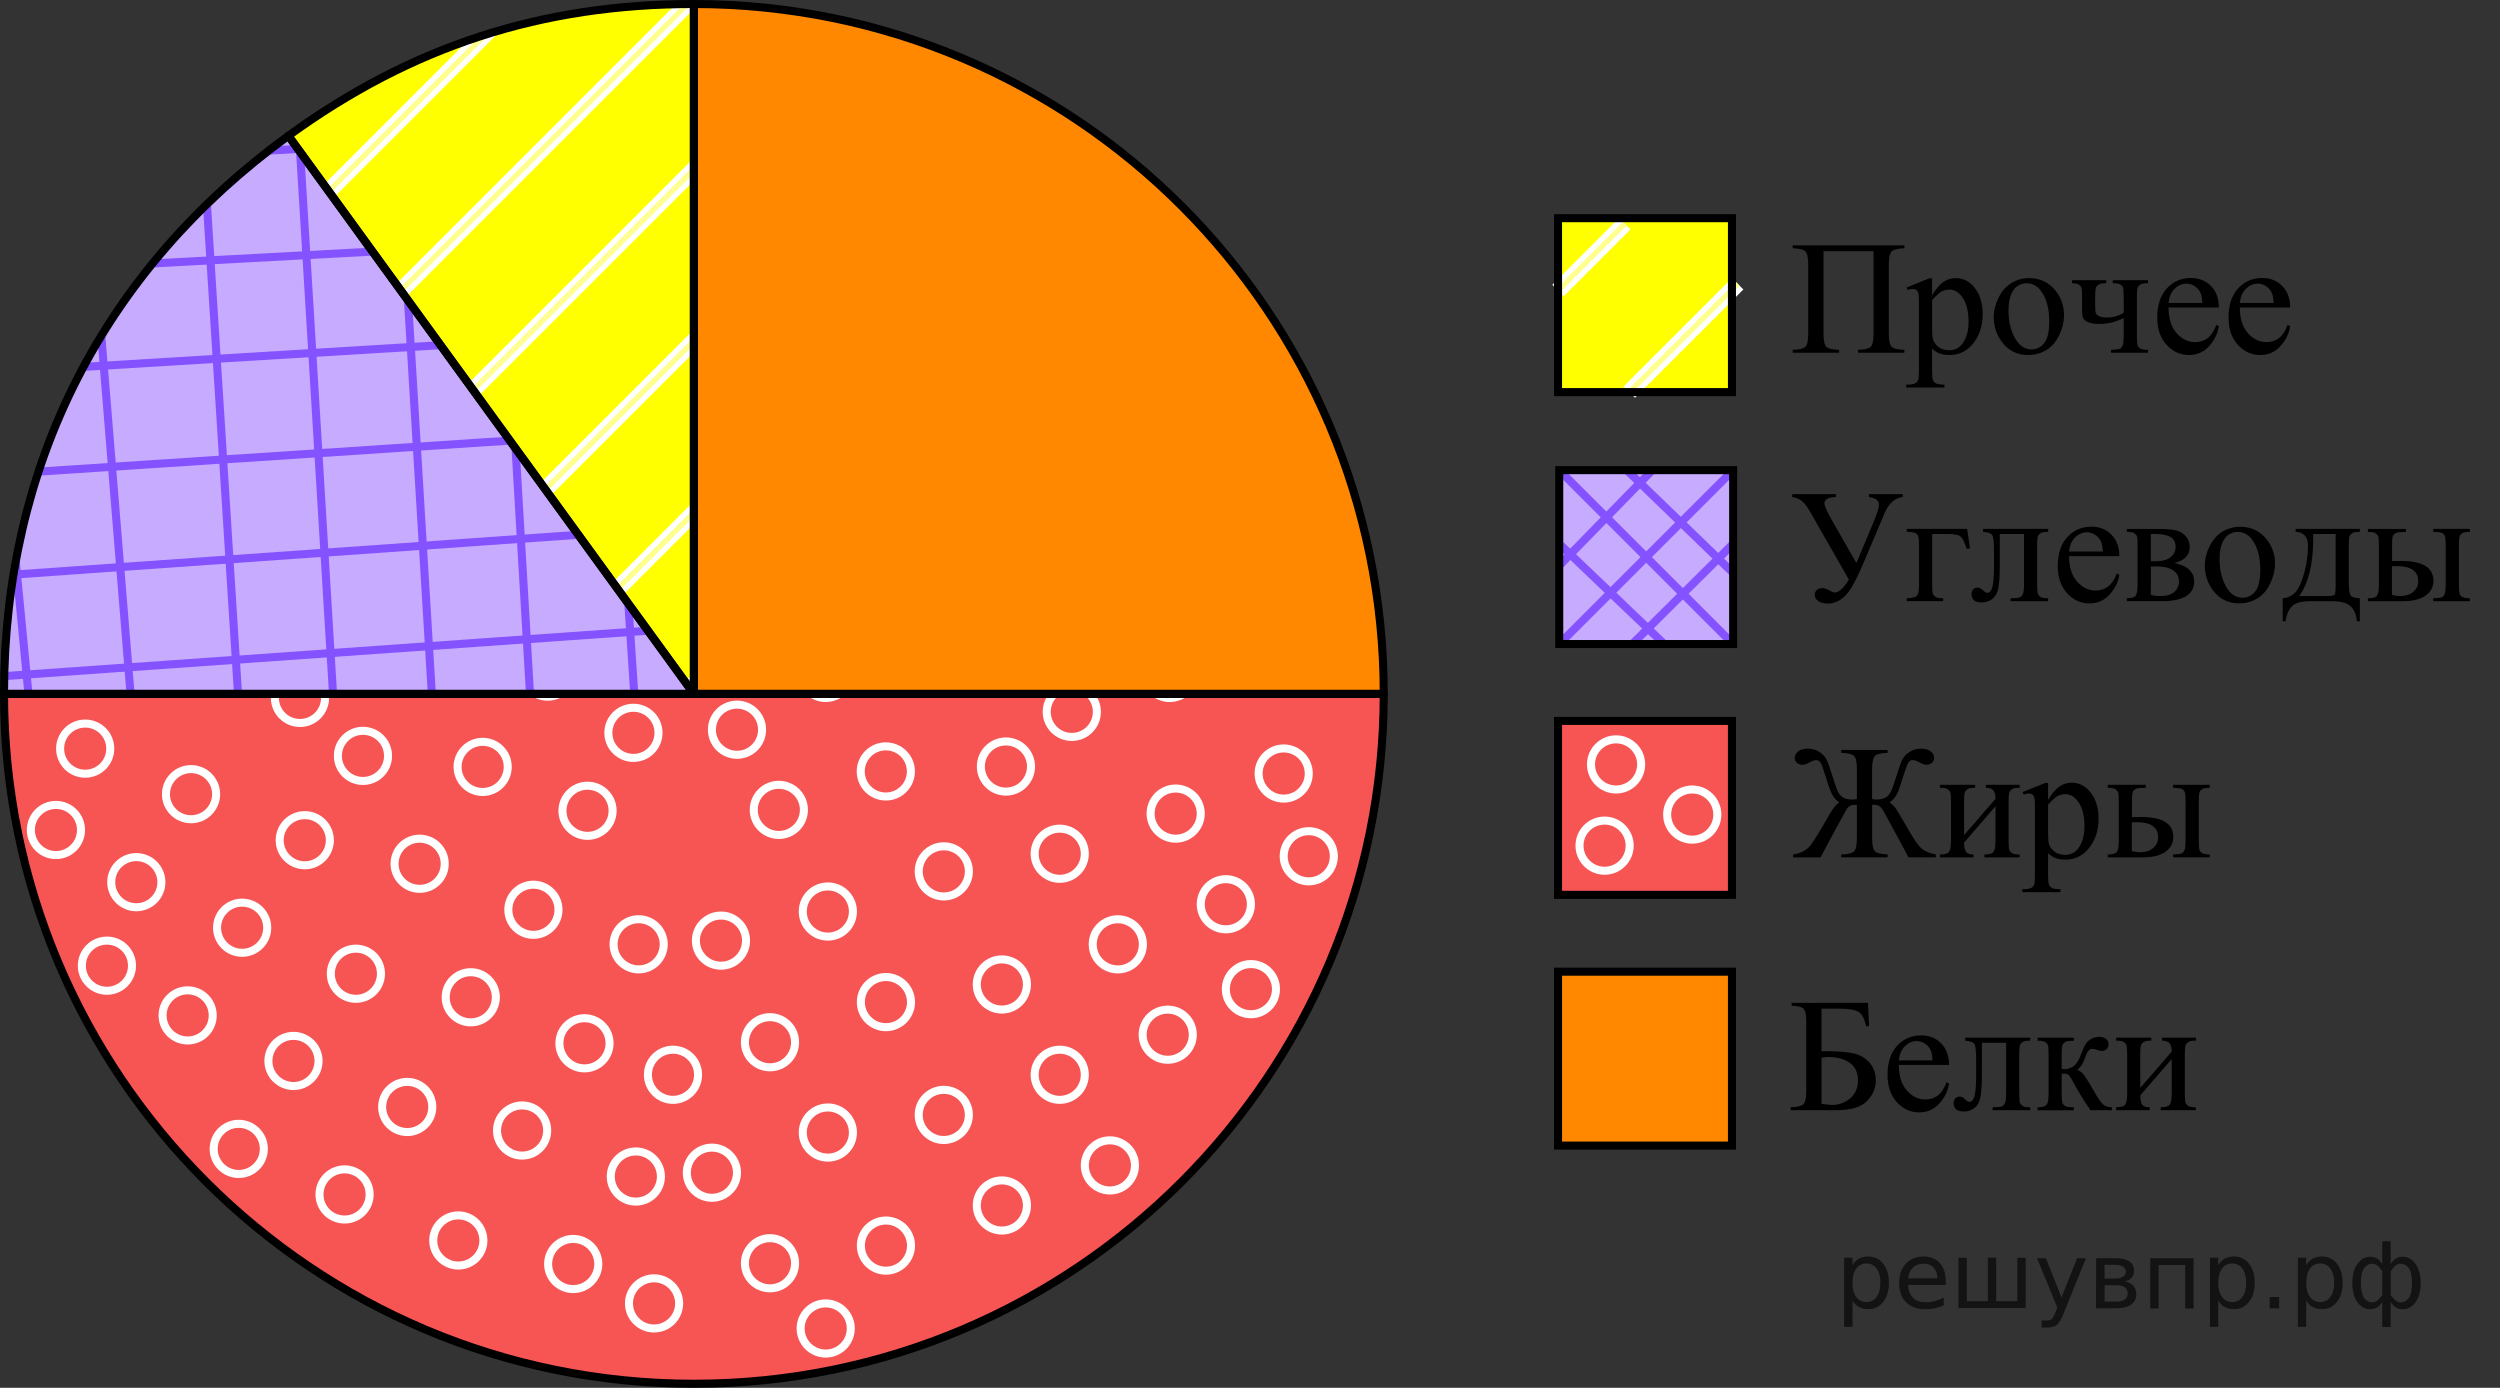 <?xml version="1.0" encoding="utf-8"?>
<!-- Generator: Adobe Illustrator 16.0.0, SVG Export Plug-In . SVG Version: 6.00 Build 0)  -->
<!DOCTYPE svg PUBLIC "-//W3C//DTD SVG 1.1//EN" "http://www.w3.org/Graphics/SVG/1.1/DTD/svg11.dtd">
<svg version="1.1" id="Layer_1" xmlns="http://www.w3.org/2000/svg" xmlns:xlink="http://www.w3.org/1999/xlink" x="0px" y="0px"
	 width="233.063px" height="129.375px" viewBox="0.908 1.989 233.063 129.375" enable-background="new 0.908 1.989 233.063 129.375"
	 xml:space="preserve">
<rect x="0.908" y="1.989" width="233.063" height="129.375" fill="#333333" stroke="none"/>
<g display="none">
	<g display="inline">
		<g>
			<g>
				<path stroke="#000000" stroke-width="0.5" stroke-miterlimit="10" d="M65.595,66.677V2.364
					c35.519,0,64.312,28.794,64.312,64.313c0,35.52-28.793,64.313-64.312,64.313S1.283,102.196,1.283,66.677
					c0-35.519,28.794-64.313,64.313-64.313l0,0V66.677z"/>
			</g>
		</g>
	</g>
	<g display="inline">
		<g>
		</g>
	</g>
</g>
<g>
	<g>
		<path fill="#FFFF00" d="M65.595,66.677l-37.802-52.03C39.287,6.296,51.388,2.364,65.595,2.364V66.677z"/>
	</g>
</g>
<g>
	<g>
		<path fill="#C7ABFF" d="M65.595,66.677H1.283c0-21.312,9.27-39.503,26.511-52.03L65.595,66.677z"/>
	</g>
</g>
<g>
	<g>
		<path fill="#F75454" d="M65.595,66.677h64.313c0,35.52-28.794,64.313-64.313,64.313S1.283,102.196,1.283,66.677l0,0H65.595z"/>
	</g>
</g>
<g>
	<g>
		<path fill="#FF8800" d="M65.595,66.677V2.364c35.519,0,64.313,28.794,64.313,64.313l0,0H65.595z"/>
	</g>
</g>
<g>
	<defs>
		<path id="SVGID_1_" d="M65.595,66.677l-37.802-52.03C39.287,6.296,51.388,2.364,65.595,2.364V66.677z"/>
	</defs>
	<clipPath id="SVGID_2_">
		<use xlink:href="#SVGID_1_"  overflow="visible"/>
	</clipPath>
	<g clip-path="url(#SVGID_2_)">
		<g>
			<line fill="none" stroke="#FFFF8D" stroke-width="0.5" stroke-miterlimit="10" x1="23.75" y1="27.615" x2="18.056" y2="33.307"/>
			
				<line fill="none" stroke="#FFFF8D" stroke-width="0.5" stroke-miterlimit="10" x1="23.75" y1="27.615" x2="-23.391" y2="74.755"/>
			<g>
				
					<line fill="none" stroke="#FFFFFF" stroke-width="1.5" stroke-miterlimit="10" x1="68.433" y1="-17.071" x2="-23.391" y2="74.755"/>
				
					<line fill="none" stroke="#FFFF8D" stroke-width="0.5" stroke-miterlimit="10" x1="68.39" y1="-17.027" x2="-23.391" y2="74.755"/>
			</g>
		</g>
		<g>
			
				<line fill="none" stroke="#FFFF8D" stroke-width="0.5" stroke-miterlimit="10" x1="31.752" y1="35.615" x2="26.058" y2="41.309"/>
			
				<line fill="none" stroke="#FFFF8D" stroke-width="0.5" stroke-miterlimit="10" x1="31.752" y1="35.615" x2="-15.39" y2="82.756"/>
			<g>
				
					<line fill="none" stroke="#FFFFFF" stroke-width="1.5" stroke-miterlimit="10" x1="76.434" y1="-9.07" x2="-15.39" y2="82.756"/>
				
					<line fill="none" stroke="#FFFF8D" stroke-width="0.5" stroke-miterlimit="10" x1="76.392" y1="-9.026" x2="-15.39" y2="82.756"/>
			</g>
		</g>
		<g>
			<line fill="none" stroke="#FFFF8D" stroke-width="0.5" stroke-miterlimit="10" x1="39.753" y1="43.616" x2="34.059" y2="49.31"/>
			
				<line fill="none" stroke="#FFFF8D" stroke-width="0.5" stroke-miterlimit="10" x1="39.753" y1="43.616" x2="-7.388" y2="90.757"/>
			<g>
				
					<line fill="none" stroke="#FFFFFF" stroke-width="1.5" stroke-miterlimit="10" x1="84.436" y1="-1.069" x2="-7.388" y2="90.757"/>
				
					<line fill="none" stroke="#FFFF8D" stroke-width="0.5" stroke-miterlimit="10" x1="84.393" y1="-1.024" x2="-7.388" y2="90.757"/>
			</g>
		</g>
		<g>
			
				<line fill="none" stroke="#FFFF8D" stroke-width="0.5" stroke-miterlimit="10" x1="47.755" y1="51.618" x2="42.061" y2="57.311"/>
			<line fill="none" stroke="#FFFF8D" stroke-width="0.5" stroke-miterlimit="10" x1="47.755" y1="51.618" x2="0.613" y2="98.758"/>
			<g>
				<line fill="none" stroke="#FFFFFF" stroke-width="1.5" stroke-miterlimit="10" x1="92.437" y1="6.932" x2="0.613" y2="98.758"/>
				<line fill="none" stroke="#FFFF8D" stroke-width="0.5" stroke-miterlimit="10" x1="92.395" y1="6.977" x2="0.613" y2="98.758"/>
			</g>
		</g>
		<g>
			
				<line fill="none" stroke="#FFFF8D" stroke-width="0.5" stroke-miterlimit="10" x1="55.756" y1="59.619" x2="50.062" y2="65.312"/>
			
				<line fill="none" stroke="#FFFF8D" stroke-width="0.5" stroke-miterlimit="10" x1="55.756" y1="59.619" x2="8.616" y2="106.759"/>
			<g>
				
					<line fill="none" stroke="#FFFFFF" stroke-width="1.5" stroke-miterlimit="10" x1="100.439" y1="14.934" x2="8.616" y2="106.759"/>
				
					<line fill="none" stroke="#FFFF8D" stroke-width="0.5" stroke-miterlimit="10" x1="100.396" y1="14.978" x2="8.616" y2="106.759"/>
			</g>
		</g>
		<g>
			<line fill="none" stroke="#FFFF8D" stroke-width="0.5" stroke-miterlimit="10" x1="63.758" y1="67.62" x2="58.064" y2="73.312"/>
			<line fill="none" stroke="#FFFF8D" stroke-width="0.5" stroke-miterlimit="10" x1="63.758" y1="67.62" x2="16.617" y2="114.76"/>
			<g>
				
					<line fill="none" stroke="#FFFFFF" stroke-width="1.5" stroke-miterlimit="10" x1="108.44" y1="22.935" x2="16.617" y2="114.76"/>
				
					<line fill="none" stroke="#FFFF8D" stroke-width="0.5" stroke-miterlimit="10" x1="108.398" y1="22.979" x2="16.617" y2="114.76"/>
			</g>
		</g>
		<g>
			
				<line fill="none" stroke="#FFFF8D" stroke-width="0.5" stroke-miterlimit="10" x1="71.759" y1="75.621" x2="66.065" y2="81.314"/>
			
				<line fill="none" stroke="#FFFF8D" stroke-width="0.5" stroke-miterlimit="10" x1="71.759" y1="75.621" x2="24.618" y2="122.76"/>
			<g>
				
					<line fill="none" stroke="#FFFFFF" stroke-width="1.5" stroke-miterlimit="10" x1="116.442" y1="30.936" x2="24.618" y2="122.76"/>
				
					<line fill="none" stroke="#FFFF8D" stroke-width="0.5" stroke-miterlimit="10" x1="116.399" y1="30.98" x2="24.618" y2="122.76"/>
			</g>
		</g>
		<g>
			<line fill="none" stroke="#FFFF8D" stroke-width="0.5" stroke-miterlimit="10" x1="79.76" y1="83.622" x2="74.067" y2="89.314"/>
			<line fill="none" stroke="#FFFF8D" stroke-width="0.5" stroke-miterlimit="10" x1="79.76" y1="83.622" x2="32.62" y2="130.761"/>
			<g>
				
					<line fill="none" stroke="#FFFFFF" stroke-width="1.5" stroke-miterlimit="10" x1="124.444" y1="38.937" x2="32.62" y2="130.761"/>
				
					<line fill="none" stroke="#FFFF8D" stroke-width="0.5" stroke-miterlimit="10" x1="124.401" y1="38.981" x2="32.62" y2="130.761"/>
			</g>
		</g>
		<g>
			
				<line fill="none" stroke="#FFFF8D" stroke-width="0.5" stroke-miterlimit="10" x1="87.761" y1="91.623" x2="82.068" y2="97.316"/>
			
				<line fill="none" stroke="#FFFF8D" stroke-width="0.5" stroke-miterlimit="10" x1="87.761" y1="91.623" x2="40.621" y2="138.762"/>
			<g>
				
					<line fill="none" stroke="#FFFFFF" stroke-width="1.5" stroke-miterlimit="10" x1="132.446" y1="46.938" x2="40.621" y2="138.762"/>
				
					<line fill="none" stroke="#FFFF8D" stroke-width="0.5" stroke-miterlimit="10" x1="132.403" y1="46.982" x2="40.621" y2="138.762"/>
			</g>
		</g>
		<g>
			
				<line fill="none" stroke="#FFFF8D" stroke-width="0.5" stroke-miterlimit="10" x1="95.762" y1="99.624" x2="90.07" y2="105.316"/>
			
				<line fill="none" stroke="#FFFF8D" stroke-width="0.5" stroke-miterlimit="10" x1="95.762" y1="99.624" x2="48.623" y2="146.763"/>
			<g>
				
					<line fill="none" stroke="#FFFFFF" stroke-width="1.5" stroke-miterlimit="10" x1="140.446" y1="54.939" x2="48.623" y2="146.763"/>
				
					<line fill="none" stroke="#FFFF8D" stroke-width="0.5" stroke-miterlimit="10" x1="140.405" y1="54.983" x2="48.623" y2="146.763"/>
			</g>
		</g>
		<g>
			
				<line fill="none" stroke="#FFFF8D" stroke-width="0.5" stroke-miterlimit="10" x1="103.764" y1="107.625" x2="98.071" y2="113.316"/>
			
				<line fill="none" stroke="#FFFF8D" stroke-width="0.5" stroke-miterlimit="10" x1="103.764" y1="107.625" x2="56.624" y2="154.764"/>
			<g>
				
					<line fill="none" stroke="#FFFFFF" stroke-width="1.5" stroke-miterlimit="10" x1="148.448" y1="62.939" x2="56.624" y2="154.764"/>
				
					<line fill="none" stroke="#FFFF8D" stroke-width="0.5" stroke-miterlimit="10" x1="148.406" y1="62.984" x2="56.624" y2="154.764"/>
			</g>
		</g>
		<g>
			
				<line fill="none" stroke="#FFFF8D" stroke-width="0.5" stroke-miterlimit="10" x1="111.765" y1="115.626" x2="106.073" y2="121.318"/>
			
				<line fill="none" stroke="#FFFF8D" stroke-width="0.5" stroke-miterlimit="10" x1="111.765" y1="115.626" x2="64.626" y2="162.765"/>
			<g>
				
					<line fill="none" stroke="#FFFFFF" stroke-width="1.5" stroke-miterlimit="10" x1="156.449" y1="70.941" x2="64.626" y2="162.765"/>
				
					<line fill="none" stroke="#FFFF8D" stroke-width="0.5" stroke-miterlimit="10" x1="156.408" y1="70.984" x2="64.626" y2="162.765"/>
			</g>
		</g>
	</g>
</g>
<g>
	<defs>
		<path id="SVGID_3_" d="M65.595,66.677H1.283c0-21.312,9.27-39.503,26.511-52.03L65.595,66.677z"/>
	</defs>
	<clipPath id="SVGID_4_">
		<use xlink:href="#SVGID_3_"  overflow="visible"/>
	</clipPath>
	<g clip-path="url(#SVGID_4_)">
		<g>
			<g>
				
					<line fill="none" stroke="#8452FF" stroke-width="0.75" stroke-miterlimit="10" x1="1.57" y1="76.652" x2="66.109" y2="70.052"/>
				<path fill="none" stroke="#8452FF" stroke-width="0.75" stroke-miterlimit="10" d="M64.744,74.702"/>
				<path fill="none" stroke="#8452FF" stroke-width="0.75" stroke-miterlimit="10" d="M2.418,81.82"/>
				<path fill="none" stroke="#8452FF" stroke-width="0.75" stroke-miterlimit="10" d="M53.089,66.385"/>
				<path fill="none" stroke="#8452FF" stroke-width="0.75" stroke-miterlimit="10" d="M1.091,72.486"/>
				
					<line fill="none" stroke="#8452FF" stroke-width="0.75" stroke-miterlimit="10" x1="3.645" y1="86.794" x2="66.109" y2="79.622"/>
				<path fill="none" stroke="#8452FF" stroke-width="0.75" stroke-miterlimit="10" d="M63.524,84.275"/>
				<path fill="none" stroke="#8452FF" stroke-width="0.75" stroke-miterlimit="10" d="M5.281,91.697"/>
				
					<line fill="none" stroke="#8452FF" stroke-width="0.75" stroke-miterlimit="10" x1="8.011" y1="96.128" x2="66.109" y2="88.461"/>
				<path fill="none" stroke="#8452FF" stroke-width="0.75" stroke-miterlimit="10" d="M61.759,94.292"/>
				<path fill="none" stroke="#8452FF" stroke-width="0.75" stroke-miterlimit="10" d="M9.302,100.357"/>
				
					<line fill="none" stroke="#8452FF" stroke-width="0.75" stroke-miterlimit="10" x1="12.147" y1="105.007" x2="66.002" y2="97.585"/>
				
					<line fill="none" stroke="#8452FF" stroke-width="0.75" stroke-miterlimit="10" x1="19.069" y1="113.646" x2="126.188" y2="101.876"/>
				
					<line fill="none" stroke="#8452FF" stroke-width="0.75" stroke-miterlimit="10" x1="19.069" y1="134.656" x2="126.188" y2="122.887"/>
				<path fill="none" stroke="#8452FF" stroke-width="0.75" stroke-miterlimit="10" d="M10.217,101.947"/>
				
					<line fill="none" stroke="#8452FF" stroke-width="0.75" stroke-miterlimit="10" x1="13.147" y1="67.507" x2="15.431" y2="109.385"/>
				<line fill="none" stroke="#8452FF" stroke-width="0.75" stroke-miterlimit="10" x1="3.66" y1="67.507" x2="5.281" y2="89.799"/>
				<path fill="none" stroke="#8452FF" stroke-width="0.75" stroke-miterlimit="10" d="M20.652,115.019"/>
				
					<line fill="none" stroke="#8452FF" stroke-width="0.75" stroke-miterlimit="10" x1="23.107" y1="67.507" x2="25.938" y2="119.913"/>
				<path fill="none" stroke="#8452FF" stroke-width="0.75" stroke-miterlimit="10" d="M30.555,123.236"/>
				
					<line fill="none" stroke="#8452FF" stroke-width="0.75" stroke-miterlimit="10" x1="32.011" y1="67.507" x2="35.589" y2="126.221"/>
				<path fill="none" stroke="#8452FF" stroke-width="0.75" stroke-miterlimit="10" d="M40.264,128.48"/>
				
					<line fill="none" stroke="#8452FF" stroke-width="0.75" stroke-miterlimit="10" x1="41.217" y1="67.507" x2="45.36" y2="130.441"/>
				<path fill="none" stroke="#8452FF" stroke-width="0.75" stroke-miterlimit="10" d="M50.524,131.945"/>
				
					<line fill="none" stroke="#8452FF" stroke-width="0.75" stroke-miterlimit="10" x1="50.366" y1="67.507" x2="54.948" y2="132.484"/>
				
					<line fill="none" stroke="#8452FF" stroke-width="0.75" stroke-miterlimit="10" x1="55.766" y1="1.508" x2="64.349" y2="132.484"/>
				<path fill="none" stroke="#8452FF" stroke-width="0.75" stroke-miterlimit="10" d="M58.354,113.596"/>
				<path fill="none" stroke="#8452FF" stroke-width="0.75" stroke-miterlimit="10" d="M54.948,66.713"/>
				<path fill="none" stroke="#8452FF" stroke-width="0.75" stroke-miterlimit="10" d="M63.759,132.271"/>
				<path fill="none" stroke="#8452FF" stroke-width="0.75" stroke-miterlimit="10" d="M60.245,67.648"/>
				<path fill="none" stroke="#8452FF" stroke-width="0.75" stroke-miterlimit="10" d="M65.299,74.212"/>
				<path fill="none" stroke="#8452FF" stroke-width="0.75" stroke-miterlimit="10" d="M64.835,68.505"/>
				
					<line fill="none" stroke="#8452FF" stroke-width="0.75" stroke-miterlimit="10" x1="29.508" y1="122.538" x2="117.403" y2="113.995"/>
			</g>
			<g>
				
					<line fill="none" stroke="#8452FF" stroke-width="0.75" stroke-miterlimit="10" x1="46.527" y1="2.282" x2="50.366" y2="67.507"/>
				<path fill="none" stroke="#8452FF" stroke-width="0.75" stroke-miterlimit="10" d="M58.478,65.456"/>
				<path fill="none" stroke="#8452FF" stroke-width="0.75" stroke-miterlimit="10" d="M51.359,3.13"/>
				<path fill="none" stroke="#8452FF" stroke-width="0.75" stroke-miterlimit="10" d="M66.796,53.8"/>
				<path fill="none" stroke="#8452FF" stroke-width="0.75" stroke-miterlimit="10" d="M60.693,1.802"/>
				
					<line fill="none" stroke="#8452FF" stroke-width="0.75" stroke-miterlimit="10" x1="37.386" y1="4.358" x2="41.217" y2="67.507"/>
				<path fill="none" stroke="#8452FF" stroke-width="0.75" stroke-miterlimit="10" d="M48.904,64.236"/>
				<path fill="none" stroke="#8452FF" stroke-width="0.75" stroke-miterlimit="10" d="M41.482,5.994"/>
				
					<line fill="none" stroke="#8452FF" stroke-width="0.75" stroke-miterlimit="10" x1="28.482" y1="9.508" x2="32.011" y2="67.605"/>
				<path fill="none" stroke="#8452FF" stroke-width="0.75" stroke-miterlimit="10" d="M38.888,62.469"/>
				<path fill="none" stroke="#8452FF" stroke-width="0.75" stroke-miterlimit="10" d="M32.823,10.012"/>
				
					<line fill="none" stroke="#8452FF" stroke-width="0.75" stroke-miterlimit="10" x1="19.734" y1="13.76" x2="23.156" y2="67.613"/>
				
					<line fill="none" stroke="#8452FF" stroke-width="0.75" stroke-miterlimit="10" x1="9.302" y1="20.456" x2="13.152" y2="67.574"/>
				<path fill="none" stroke="#8452FF" stroke-width="0.75" stroke-miterlimit="10" d="M31.232,10.927"/>
				
					<line fill="none" stroke="#8452FF" stroke-width="0.75" stroke-miterlimit="10" x1="65.674" y1="13.86" x2="23.795" y2="16.144"/>
				
					<line fill="none" stroke="#8452FF" stroke-width="0.75" stroke-miterlimit="10" x1="65.674" y1="4.372" x2="43.382" y2="5.994"/>
				<path fill="none" stroke="#8452FF" stroke-width="0.75" stroke-miterlimit="10" d="M18.162,21.365"/>
				
					<line fill="none" stroke="#8452FF" stroke-width="0.75" stroke-miterlimit="10" x1="65.674" y1="23.82" x2="13.267" y2="26.651"/>
				<path fill="none" stroke="#8452FF" stroke-width="0.75" stroke-miterlimit="10" d="M9.943,31.268"/>
				<line fill="none" stroke="#8452FF" stroke-width="0.75" stroke-miterlimit="10" x1="65.674" y1="32.723" x2="6.959" y2="36.3"/>
				<path fill="none" stroke="#8452FF" stroke-width="0.75" stroke-miterlimit="10" d="M4.701,40.977"/>
				
					<line fill="none" stroke="#8452FF" stroke-width="0.75" stroke-miterlimit="10" x1="65.674" y1="41.928" x2="2.741" y2="46.073"/>
				<path fill="none" stroke="#8452FF" stroke-width="0.75" stroke-miterlimit="10" d="M1.234,51.237"/>
				
					<line fill="none" stroke="#8452FF" stroke-width="0.75" stroke-miterlimit="10" x1="65.674" y1="51.078" x2="0.697" y2="55.661"/>
				
					<line fill="none" stroke="#8452FF" stroke-width="0.75" stroke-miterlimit="10" x1="65.673" y1="60.479" x2="0.697" y2="65.062"/>
				<path fill="none" stroke="#8452FF" stroke-width="0.75" stroke-miterlimit="10" d="M19.584,59.067"/>
				<path fill="none" stroke="#8452FF" stroke-width="0.75" stroke-miterlimit="10" d="M66.468,55.661"/>
				<path fill="none" stroke="#8452FF" stroke-width="0.75" stroke-miterlimit="10" d="M0.909,64.469"/>
				<path fill="none" stroke="#8452FF" stroke-width="0.75" stroke-miterlimit="10" d="M65.533,60.957"/>
				<path fill="none" stroke="#8452FF" stroke-width="0.75" stroke-miterlimit="10" d="M58.969,66.01"/>
				<path fill="none" stroke="#8452FF" stroke-width="0.75" stroke-miterlimit="10" d="M64.677,65.546"/>
				<line fill="none" stroke="#8452FF" stroke-width="0.75" stroke-miterlimit="10" x1="0.127" y1="30.917" x2="3.67" y2="67.812"/>
			</g>
		</g>
		<g>
			<g>
				
					<line fill="none" stroke="#8452FF" stroke-width="0.75" stroke-miterlimit="10" x1="64.387" y1="70.23" x2="144.217" y2="63.785"/>
				<path fill="none" stroke="#8452FF" stroke-width="0.75" stroke-miterlimit="10" d="M66.387,74.644"/>
				<path fill="none" stroke="#8452FF" stroke-width="0.75" stroke-miterlimit="10" d="M129.098,73.021"/>
				<path fill="none" stroke="#8452FF" stroke-width="0.75" stroke-miterlimit="10" d="M76.772,64.787"/>
				<path fill="none" stroke="#8452FF" stroke-width="0.75" stroke-miterlimit="10" d="M129.114,63.593"/>
				
					<line fill="none" stroke="#8452FF" stroke-width="0.75" stroke-miterlimit="10" x1="65.441" y1="79.726" x2="159.573" y2="70.115"/>
				<path fill="none" stroke="#8452FF" stroke-width="0.75" stroke-miterlimit="10" d="M68.927,83.956"/>
				<path fill="none" stroke="#8452FF" stroke-width="0.75" stroke-miterlimit="10" d="M127.637,83.199"/>
				
					<line fill="none" stroke="#8452FF" stroke-width="0.75" stroke-miterlimit="10" x1="65.888" y1="88.49" x2="149.549" y2="80.967"/>
				<path fill="none" stroke="#8452FF" stroke-width="0.75" stroke-miterlimit="10" d="M72.07,93.629"/>
				<path fill="none" stroke="#8452FF" stroke-width="0.75" stroke-miterlimit="10" d="M124.862,92.334"/>
				
					<line fill="none" stroke="#8452FF" stroke-width="0.75" stroke-miterlimit="10" x1="66.002" y1="97.585" x2="129.69" y2="92.335"/>
				<path fill="none" stroke="#8452FF" stroke-width="0.75" stroke-miterlimit="10" d="M124.176,94.037"/>
				
					<line fill="none" stroke="#8452FF" stroke-width="0.75" stroke-miterlimit="10" x1="120.047" y1="102.128" x2="116.479" y2="60.339"/>
				
					<line fill="none" stroke="#8452FF" stroke-width="0.75" stroke-miterlimit="10" x1="128.371" y1="94.292" x2="125.875" y2="59.019"/>
				<path fill="none" stroke="#8452FF" stroke-width="0.75" stroke-miterlimit="10" d="M115.66,108.432"/>
				
					<line fill="none" stroke="#8452FF" stroke-width="0.75" stroke-miterlimit="10" x1="111.106" y1="114.014" x2="106.617" y2="61.726"/>
				<path fill="none" stroke="#8452FF" stroke-width="0.75" stroke-miterlimit="10" d="M106.998,117.949"/>
				
					<line fill="none" stroke="#8452FF" stroke-width="0.75" stroke-miterlimit="10" x1="102.429" y1="121.605" x2="97.8" y2="62.965"/>
				<path fill="none" stroke="#8452FF" stroke-width="0.75" stroke-miterlimit="10" d="M98.112,124.492"/>
				
					<line fill="none" stroke="#8452FF" stroke-width="0.75" stroke-miterlimit="10" x1="93.34" y1="127.142" x2="88.684" y2="64.245"/>
				<path fill="none" stroke="#8452FF" stroke-width="0.75" stroke-miterlimit="10" d="M88.434,129.353"/>
				
					<line fill="none" stroke="#8452FF" stroke-width="0.75" stroke-miterlimit="10" x1="84.129" y1="130.501" x2="79.625" y2="65.519"/>
				
					<line fill="none" stroke="#8452FF" stroke-width="0.75" stroke-miterlimit="10" x1="74.819" y1="131.808" x2="65.091" y2="0.914"/>
				<path fill="none" stroke="#8452FF" stroke-width="0.75" stroke-miterlimit="10" d="M78.128,112.271"/>
				<path fill="none" stroke="#8452FF" stroke-width="0.75" stroke-miterlimit="10" d="M74.975,65.371"/>
				<path fill="none" stroke="#8452FF" stroke-width="0.75" stroke-miterlimit="10" d="M75.376,131.517"/>
				<path fill="none" stroke="#8452FF" stroke-width="0.75" stroke-miterlimit="10" d="M69.861,67.033"/>
				<path fill="none" stroke="#8452FF" stroke-width="0.75" stroke-miterlimit="10" d="M65.77,74.236"/>
				<path fill="none" stroke="#8452FF" stroke-width="0.75" stroke-miterlimit="10" d="M65.435,68.519"/>
			</g>
			<g>
				
					<line fill="none" stroke="#8452FF" stroke-width="0.75" stroke-miterlimit="10" x1="79.625" y1="65.519" x2="74.347" y2="0.395"/>
				<path fill="none" stroke="#8452FF" stroke-width="0.75" stroke-miterlimit="10" d="M71.304,64.615"/>
				<path fill="none" stroke="#8452FF" stroke-width="0.75" stroke-miterlimit="10" d="M69.68,1.906"/>
				<path fill="none" stroke="#8452FF" stroke-width="0.75" stroke-miterlimit="10" d="M61.447,54.232"/>
				<path fill="none" stroke="#8452FF" stroke-width="0.75" stroke-miterlimit="10" d="M60.253,1.89"/>
				
					<line fill="none" stroke="#8452FF" stroke-width="0.75" stroke-miterlimit="10" x1="88.684" y1="64.245" x2="83.688" y2="1.177"/>
				<path fill="none" stroke="#8452FF" stroke-width="0.75" stroke-miterlimit="10" d="M80.617,62.077"/>
				<path fill="none" stroke="#8452FF" stroke-width="0.75" stroke-miterlimit="10" d="M79.86,3.368"/>
				
					<line fill="none" stroke="#8452FF" stroke-width="0.75" stroke-miterlimit="10" x1="97.812" y1="63.062" x2="93.222" y2="5.039"/>
				<path fill="none" stroke="#8452FF" stroke-width="0.75" stroke-miterlimit="10" d="M90.289,58.934"/>
				<path fill="none" stroke="#8452FF" stroke-width="0.75" stroke-miterlimit="10" d="M88.994,6.143"/>
				
					<line fill="none" stroke="#8452FF" stroke-width="0.75" stroke-miterlimit="10" x1="106.584" y1="61.838" x2="102.477" y2="8.031"/>
				
					<line fill="none" stroke="#8452FF" stroke-width="0.75" stroke-miterlimit="10" x1="116.485" y1="60.406" x2="113.74" y2="13.21"/>
				<path fill="none" stroke="#8452FF" stroke-width="0.75" stroke-miterlimit="10" d="M90.697,6.828"/>
				<line fill="none" stroke="#8452FF" stroke-width="0.75" stroke-miterlimit="10" x1="98.789" y1="10.958" x2="57" y2="14.524"/>
				
					<line fill="none" stroke="#8452FF" stroke-width="0.75" stroke-miterlimit="10" x1="77.979" y1="3.632" x2="55.678" y2="5.128"/>
				<path fill="none" stroke="#8452FF" stroke-width="0.75" stroke-miterlimit="10" d="M105.093,15.344"/>
				
					<line fill="none" stroke="#8452FF" stroke-width="0.75" stroke-miterlimit="10" x1="110.676" y1="19.897" x2="58.385" y2="24.386"/>
				<path fill="none" stroke="#8452FF" stroke-width="0.75" stroke-miterlimit="10" d="M114.61,24.007"/>
				
					<line fill="none" stroke="#8452FF" stroke-width="0.75" stroke-miterlimit="10" x1="118.266" y1="28.574" x2="59.625" y2="33.205"/>
				<path fill="none" stroke="#8452FF" stroke-width="0.75" stroke-miterlimit="10" d="M121.153,32.892"/>
				
					<line fill="none" stroke="#8452FF" stroke-width="0.75" stroke-miterlimit="10" x1="123.803" y1="37.665" x2="60.905" y2="42.32"/>
				<path fill="none" stroke="#8452FF" stroke-width="0.75" stroke-miterlimit="10" d="M126.012,42.569"/>
				
					<line fill="none" stroke="#8452FF" stroke-width="0.75" stroke-miterlimit="10" x1="127.16" y1="46.875" x2="62.178" y2="51.38"/>
				
					<line fill="none" stroke="#8452FF" stroke-width="0.75" stroke-miterlimit="10" x1="128.469" y1="56.185" x2="63.488" y2="60.689"/>
				<path fill="none" stroke="#8452FF" stroke-width="0.75" stroke-miterlimit="10" d="M108.931,52.877"/>
				<path fill="none" stroke="#8452FF" stroke-width="0.75" stroke-miterlimit="10" d="M62.03,56.028"/>
				<path fill="none" stroke="#8452FF" stroke-width="0.75" stroke-miterlimit="10" d="M128.178,55.629"/>
				<path fill="none" stroke="#8452FF" stroke-width="0.75" stroke-miterlimit="10" d="M63.692,61.142"/>
				<path fill="none" stroke="#8452FF" stroke-width="0.75" stroke-miterlimit="10" d="M70.896,65.234"/>
				<path fill="none" stroke="#8452FF" stroke-width="0.75" stroke-miterlimit="10" d="M65.179,65.568"/>
				
					<line fill="none" stroke="#8452FF" stroke-width="0.75" stroke-miterlimit="10" x1="125.908" y1="59.322" x2="124.283" y2="22.293"/>
			</g>
		</g>
	</g>
</g>
<g>
	<defs>
		<path id="SVGID_5_" d="M65.595,66.677h64.313c0,35.52-28.794,64.313-64.313,64.313S1.283,102.196,1.283,66.677l0,0H65.595z"/>
	</defs>
	<clipPath id="SVGID_6_">
		<use xlink:href="#SVGID_5_"  overflow="visible"/>
	</clipPath>
	<g clip-path="url(#SVGID_6_)">
		<g>
			<g>
				<circle fill="#F75454" stroke="#FFFFFF" stroke-width="0.75" stroke-miterlimit="10" cx="61.882" cy="123.499" r="2.338"/>
				<circle fill="#F75454" stroke="#FFFFFF" stroke-width="0.75" stroke-miterlimit="10" cx="67.275" cy="111.314" r="2.338"/>
				<circle fill="#F75454" stroke="#FFFFFF" stroke-width="0.75" stroke-miterlimit="10" cx="72.69" cy="99.152" r="2.338"/>
				<circle fill="#F75454" stroke="#FFFFFF" stroke-width="0.75" stroke-miterlimit="10" cx="78.084" cy="86.966" r="2.338"/>
				<circle fill="#F75454" stroke="#FFFFFF" stroke-width="0.75" stroke-miterlimit="10" cx="72.69" cy="119.757" r="2.338"/>
				<circle fill="#F75454" stroke="#FFFFFF" stroke-width="0.75" stroke-miterlimit="10" cx="78.084" cy="107.57" r="2.338"/>
				<circle fill="#F75454" stroke="#FFFFFF" stroke-width="0.75" stroke-miterlimit="10" cx="83.499" cy="95.41" r="2.338"/>
				<circle fill="#F75454" stroke="#FFFFFF" stroke-width="0.75" stroke-miterlimit="10" cx="88.893" cy="83.224" r="2.338"/>
				<circle fill="#F75454" stroke="#FFFFFF" stroke-width="0.75" stroke-miterlimit="10" cx="83.499" cy="118.111" r="2.338"/>
				<circle fill="#F75454" stroke="#FFFFFF" stroke-width="0.75" stroke-miterlimit="10" cx="88.892" cy="105.927" r="2.338"/>
				<circle fill="#F75454" stroke="#FFFFFF" stroke-width="0.75" stroke-miterlimit="10" cx="94.306" cy="93.767" r="2.338"/>
				<circle fill="#F75454" stroke="#FFFFFF" stroke-width="0.75" stroke-miterlimit="10" cx="99.701" cy="81.578" r="2.338"/>
				<circle fill="#F75454" stroke="#FFFFFF" stroke-width="0.75" stroke-miterlimit="10" cx="94.307" cy="114.369" r="2.338"/>
				<circle fill="#F75454" stroke="#FFFFFF" stroke-width="0.75" stroke-miterlimit="10" cx="99.701" cy="102.185" r="2.338"/>
				<circle fill="#F75454" stroke="#FFFFFF" stroke-width="0.75" stroke-miterlimit="10" cx="105.115" cy="90.025" r="2.338"/>
				<circle fill="#F75454" stroke="#FFFFFF" stroke-width="0.75" stroke-miterlimit="10" cx="110.51" cy="77.837" r="2.338"/>
				<circle fill="#F75454" stroke="#FFFFFF" stroke-width="0.75" stroke-miterlimit="10" cx="63.647" cy="102.185" r="2.338"/>
				<circle fill="#F75454" stroke="#FFFFFF" stroke-width="0.75" stroke-miterlimit="10" cx="68.12" cy="89.679" r="2.338"/>
				<circle fill="#F75454" stroke="#FFFFFF" stroke-width="0.75" stroke-miterlimit="10" cx="73.514" cy="77.49" r="2.338"/>
				<circle fill="#F75454" stroke="#FFFFFF" stroke-width="0.75" stroke-miterlimit="10" cx="83.488" cy="73.906" r="2.338"/>
				<circle fill="#F75454" stroke="#FFFFFF" stroke-width="0.75" stroke-miterlimit="10" cx="104.377" cy="110.634" r="2.338"/>
				<circle fill="#F75454" stroke="#FFFFFF" stroke-width="0.75" stroke-miterlimit="10" cx="109.769" cy="98.448" r="2.338"/>
				<circle fill="#F75454" stroke="#FFFFFF" stroke-width="0.75" stroke-miterlimit="10" cx="115.186" cy="86.287" r="2.338"/>
				<circle fill="#F75454" stroke="#FFFFFF" stroke-width="0.75" stroke-miterlimit="10" cx="120.58" cy="74.101" r="2.338"/>
				<circle fill="#F75454" stroke="#FFFFFF" stroke-width="0.75" stroke-miterlimit="10" cx="69.614" cy="70.017" r="2.338"/>
				<circle fill="#F75454" stroke="#FFFFFF" stroke-width="0.75" stroke-miterlimit="10" cx="94.686" cy="73.449" r="2.338"/>
				<circle fill="#F75454" stroke="#FFFFFF" stroke-width="0.75" stroke-miterlimit="10" cx="122.918" cy="81.814" r="2.338"/>
				<circle fill="#F75454" stroke="#FFFFFF" stroke-width="0.75" stroke-miterlimit="10" cx="117.524" cy="94.203" r="2.338"/>
			</g>
			<g>
				<circle fill="#F75454" stroke="#FFFFFF" stroke-width="0.75" stroke-miterlimit="10" cx="77.884" cy="64.722" r="2.338"/>
				<circle fill="#F75454" stroke="#FFFFFF" stroke-width="0.75" stroke-miterlimit="10" cx="109.956" cy="64.724" r="2.338"/>
				<circle fill="#F75454" stroke="#FFFFFF" stroke-width="0.75" stroke-miterlimit="10" cx="97.796" cy="59.308" r="2.338"/>
				<circle fill="#F75454" stroke="#FFFFFF" stroke-width="0.75" stroke-miterlimit="10" cx="85.607" cy="53.915" r="2.338"/>
				<circle fill="#F75454" stroke="#FFFFFF" stroke-width="0.75" stroke-miterlimit="10" cx="118.399" cy="59.308" r="2.338"/>
				<circle fill="#F75454" stroke="#FFFFFF" stroke-width="0.75" stroke-miterlimit="10" cx="106.214" cy="53.915" r="2.338"/>
				<circle fill="#F75454" stroke="#FFFFFF" stroke-width="0.75" stroke-miterlimit="10" cx="94.052" cy="48.5" r="2.338"/>
				<circle fill="#F75454" stroke="#FFFFFF" stroke-width="0.75" stroke-miterlimit="10" cx="81.865" cy="43.106" r="2.338"/>
				<circle fill="#F75454" stroke="#FFFFFF" stroke-width="0.75" stroke-miterlimit="10" cx="116.754" cy="48.5" r="2.338"/>
				<circle fill="#F75454" stroke="#FFFFFF" stroke-width="0.75" stroke-miterlimit="10" cx="104.568" cy="43.107" r="2.338"/>
				<circle fill="#F75454" stroke="#FFFFFF" stroke-width="0.75" stroke-miterlimit="10" cx="92.409" cy="37.692" r="2.338"/>
				<circle fill="#F75454" stroke="#FFFFFF" stroke-width="0.75" stroke-miterlimit="10" cx="80.22" cy="32.298" r="2.338"/>
				<circle fill="#F75454" stroke="#FFFFFF" stroke-width="0.75" stroke-miterlimit="10" cx="113.011" cy="37.692" r="2.338"/>
				<circle fill="#F75454" stroke="#FFFFFF" stroke-width="0.75" stroke-miterlimit="10" cx="100.827" cy="32.298" r="2.338"/>
				<circle fill="#F75454" stroke="#FFFFFF" stroke-width="0.75" stroke-miterlimit="10" cx="88.667" cy="26.884" r="2.338"/>
				<circle fill="#F75454" stroke="#FFFFFF" stroke-width="0.75" stroke-miterlimit="10" cx="76.478" cy="21.489" r="2.338"/>
				<circle fill="#F75454" stroke="#FFFFFF" stroke-width="0.75" stroke-miterlimit="10" cx="100.827" cy="68.351" r="2.338"/>
				<circle fill="#F75454" stroke="#FFFFFF" stroke-width="0.75" stroke-miterlimit="10" cx="88.32" cy="63.879" r="2.338"/>
				<circle fill="#F75454" stroke="#FFFFFF" stroke-width="0.75" stroke-miterlimit="10" cx="76.134" cy="58.484" r="2.338"/>
				<circle fill="#F75454" stroke="#FFFFFF" stroke-width="0.75" stroke-miterlimit="10" cx="72.55" cy="48.51" r="2.338"/>
				<circle fill="#F75454" stroke="#FFFFFF" stroke-width="0.75" stroke-miterlimit="10" cx="109.275" cy="27.622" r="2.338"/>
				<circle fill="#F75454" stroke="#FFFFFF" stroke-width="0.75" stroke-miterlimit="10" cx="97.091" cy="22.229" r="2.338"/>
				<circle fill="#F75454" stroke="#FFFFFF" stroke-width="0.75" stroke-miterlimit="10" cx="84.929" cy="16.813" r="2.338"/>
				<circle fill="#F75454" stroke="#FFFFFF" stroke-width="0.75" stroke-miterlimit="10" cx="72.743" cy="11.419" r="2.338"/>
				<circle fill="#F75454" stroke="#FFFFFF" stroke-width="0.75" stroke-miterlimit="10" cx="68.659" cy="62.385" r="2.338"/>
				<circle fill="#F75454" stroke="#FFFFFF" stroke-width="0.75" stroke-miterlimit="10" cx="72.093" cy="37.313" r="2.338"/>
				<circle fill="#F75454" stroke="#FFFFFF" stroke-width="0.75" stroke-miterlimit="10" cx="80.456" cy="9.081" r="2.338"/>
				<circle fill="#F75454" stroke="#FFFFFF" stroke-width="0.75" stroke-miterlimit="10" cx="92.845" cy="14.475" r="2.338"/>
			</g>
		</g>
		<g>
			<g>
				<circle fill="#F75454" stroke="#FFFFFF" stroke-width="0.75" stroke-miterlimit="10" cx="77.884" cy="125.837" r="2.338"/>
				<circle fill="#F75454" stroke="#FFFFFF" stroke-width="0.75" stroke-miterlimit="10" cx="60.184" cy="111.671" r="2.338"/>
				<circle fill="#F75454" stroke="#FFFFFF" stroke-width="0.75" stroke-miterlimit="10" cx="55.397" cy="99.25" r="2.338"/>
				<circle fill="#F75454" stroke="#FFFFFF" stroke-width="0.75" stroke-miterlimit="10" cx="50.635" cy="86.802" r="2.338"/>
				<circle fill="#F75454" stroke="#FFFFFF" stroke-width="0.75" stroke-miterlimit="10" cx="54.344" cy="119.826" r="2.338"/>
				<circle fill="#F75454" stroke="#FFFFFF" stroke-width="0.75" stroke-miterlimit="10" cx="49.581" cy="107.381" r="2.338"/>
				<circle fill="#F75454" stroke="#FFFFFF" stroke-width="0.75" stroke-miterlimit="10" cx="44.795" cy="94.961" r="2.338"/>
				<circle fill="#F75454" stroke="#FFFFFF" stroke-width="0.75" stroke-miterlimit="10" cx="40.03" cy="82.513" r="2.338"/>
				<circle fill="#F75454" stroke="#FFFFFF" stroke-width="0.75" stroke-miterlimit="10" cx="43.635" cy="117.632" r="2.338"/>
				<circle fill="#F75454" stroke="#FFFFFF" stroke-width="0.75" stroke-miterlimit="10" cx="38.871" cy="105.187" r="2.338"/>
				<circle fill="#F75454" stroke="#FFFFFF" stroke-width="0.75" stroke-miterlimit="10" cx="34.085" cy="92.765" r="2.338"/>
				<circle fill="#F75454" stroke="#FFFFFF" stroke-width="0.75" stroke-miterlimit="10" cx="29.32" cy="80.318" r="2.338"/>
				<circle fill="#F75454" stroke="#FFFFFF" stroke-width="0.75" stroke-miterlimit="10" cx="33.03" cy="113.342" r="2.338"/>
				<circle fill="#F75454" stroke="#FFFFFF" stroke-width="0.75" stroke-miterlimit="10" cx="28.267" cy="100.896" r="2.338"/>
				<circle fill="#F75454" stroke="#FFFFFF" stroke-width="0.75" stroke-miterlimit="10" cx="23.481" cy="88.476" r="2.338"/>
				<circle fill="#F75454" stroke="#FFFFFF" stroke-width="0.75" stroke-miterlimit="10" cx="18.718" cy="76.027" r="2.338"/>
				<circle fill="#F75454" stroke="#FFFFFF" stroke-width="0.75" stroke-miterlimit="10" cx="61.495" cy="28.28" r="2.338"/>
				<circle fill="#F75454" stroke="#FFFFFF" stroke-width="0.75" stroke-miterlimit="10" cx="60.446" cy="90.021" r="2.338"/>
				<circle fill="#F75454" stroke="#FFFFFF" stroke-width="0.75" stroke-miterlimit="10" cx="55.681" cy="77.574" r="2.338"/>
				<circle fill="#F75454" stroke="#FFFFFF" stroke-width="0.75" stroke-miterlimit="10" cx="45.904" cy="73.484" r="2.338"/>
				<circle fill="#F75454" stroke="#FFFFFF" stroke-width="0.75" stroke-miterlimit="10" cx="23.166" cy="109.095" r="2.338"/>
				<circle fill="#F75454" stroke="#FFFFFF" stroke-width="0.75" stroke-miterlimit="10" cx="18.402" cy="96.65" r="2.338"/>
				<circle fill="#F75454" stroke="#FFFFFF" stroke-width="0.75" stroke-miterlimit="10" cx="13.616" cy="84.23" r="2.338"/>
				<circle fill="#F75454" stroke="#FFFFFF" stroke-width="0.75" stroke-miterlimit="10" cx="8.85" cy="71.781" r="2.338"/>
				<circle fill="#F75454" stroke="#FFFFFF" stroke-width="0.75" stroke-miterlimit="10" cx="59.96" cy="70.308" r="2.338"/>
				<circle fill="#F75454" stroke="#FFFFFF" stroke-width="0.75" stroke-miterlimit="10" cx="34.745" cy="72.456" r="2.338"/>
				<circle fill="#F75454" stroke="#FFFFFF" stroke-width="0.75" stroke-miterlimit="10" cx="6.122" cy="79.365" r="2.338"/>
				<circle fill="#F75454" stroke="#FFFFFF" stroke-width="0.75" stroke-miterlimit="10" cx="10.876" cy="92.015" r="2.338"/>
			</g>
			<g>
				<circle fill="#F75454" stroke="#FFFFFF" stroke-width="0.75" stroke-miterlimit="10" cx="51.971" cy="64.599" r="2.338"/>
				<circle fill="#F75454" stroke="#FFFFFF" stroke-width="0.75" stroke-miterlimit="10" cx="19.941" cy="62.961" r="2.338"/>
				<circle fill="#F75454" stroke="#FFFFFF" stroke-width="0.75" stroke-miterlimit="10" cx="32.362" cy="58.174" r="2.338"/>
				<circle fill="#F75454" stroke="#FFFFFF" stroke-width="0.75" stroke-miterlimit="10" cx="44.809" cy="53.411" r="2.338"/>
				<circle fill="#F75454" stroke="#FFFFFF" stroke-width="0.75" stroke-miterlimit="10" cx="11.786" cy="57.121" r="2.338"/>
				<circle fill="#F75454" stroke="#FFFFFF" stroke-width="0.75" stroke-miterlimit="10" cx="24.23" cy="52.358" r="2.338"/>
				<circle fill="#F75454" stroke="#FFFFFF" stroke-width="0.75" stroke-miterlimit="10" cx="36.652" cy="47.571" r="2.338"/>
				<circle fill="#F75454" stroke="#FFFFFF" stroke-width="0.75" stroke-miterlimit="10" cx="49.099" cy="42.807" r="2.338"/>
				<circle fill="#F75454" stroke="#FFFFFF" stroke-width="0.75" stroke-miterlimit="10" cx="13.98" cy="46.411" r="2.338"/>
				<circle fill="#F75454" stroke="#FFFFFF" stroke-width="0.75" stroke-miterlimit="10" cx="26.426" cy="41.647" r="2.338"/>
				<circle fill="#F75454" stroke="#FFFFFF" stroke-width="0.75" stroke-miterlimit="10" cx="38.846" cy="36.862" r="2.338"/>
				<circle fill="#F75454" stroke="#FFFFFF" stroke-width="0.75" stroke-miterlimit="10" cx="51.295" cy="32.097" r="2.338"/>
				<circle fill="#F75454" stroke="#FFFFFF" stroke-width="0.75" stroke-miterlimit="10" cx="18.27" cy="35.808" r="2.338"/>
				<circle fill="#F75454" stroke="#FFFFFF" stroke-width="0.75" stroke-miterlimit="10" cx="30.716" cy="31.044" r="2.338"/>
				<circle fill="#F75454" stroke="#FFFFFF" stroke-width="0.75" stroke-miterlimit="10" cx="43.136" cy="26.259" r="2.338"/>
				<circle fill="#F75454" stroke="#FFFFFF" stroke-width="0.75" stroke-miterlimit="10" cx="55.585" cy="21.494" r="2.338"/>
				<circle fill="#F75454" stroke="#FFFFFF" stroke-width="0.75" stroke-miterlimit="10" cx="28.873" cy="67.051" r="2.338"/>
				<circle fill="#F75454" stroke="#FFFFFF" stroke-width="0.75" stroke-miterlimit="10" cx="41.591" cy="63.222" r="2.338"/>
				<circle fill="#F75454" stroke="#FFFFFF" stroke-width="0.75" stroke-miterlimit="10" cx="54.039" cy="58.459" r="2.338"/>
				<circle fill="#F75454" stroke="#FFFFFF" stroke-width="0.75" stroke-miterlimit="10" cx="58.128" cy="48.681" r="2.338"/>
				<circle fill="#F75454" stroke="#FFFFFF" stroke-width="0.75" stroke-miterlimit="10" cx="22.516" cy="25.942" r="2.338"/>
				<circle fill="#F75454" stroke="#FFFFFF" stroke-width="0.75" stroke-miterlimit="10" cx="34.962" cy="21.179" r="2.338"/>
				<circle fill="#F75454" stroke="#FFFFFF" stroke-width="0.75" stroke-miterlimit="10" cx="47.383" cy="16.392" r="2.338"/>
				<circle fill="#F75454" stroke="#FFFFFF" stroke-width="0.75" stroke-miterlimit="10" cx="59.831" cy="11.627" r="2.338"/>
				<circle fill="#F75454" stroke="#FFFFFF" stroke-width="0.75" stroke-miterlimit="10" cx="61.303" cy="62.736" r="2.338"/>
				<circle fill="#F75454" stroke="#FFFFFF" stroke-width="0.75" stroke-miterlimit="10" cx="59.156" cy="37.521" r="2.338"/>
				<circle fill="#F75454" stroke="#FFFFFF" stroke-width="0.75" stroke-miterlimit="10" cx="52.247" cy="8.898" r="2.338"/>
				<circle fill="#F75454" stroke="#FFFFFF" stroke-width="0.75" stroke-miterlimit="10" cx="39.596" cy="13.652" r="2.338"/>
			</g>
		</g>
	</g>
</g>
<g>
	<g>
		<path fill="#FF8800" d="M65.595,66.677V2.364c35.519,0,64.313,28.794,64.313,64.313l0,0H65.595z"/>
	</g>
</g>
<g>
	<g>
		
			<path fill="none" stroke="#000000" stroke-width="0.75" stroke-linecap="round" stroke-linejoin="round" stroke-miterlimit="10" d="
			M65.595,66.677l-37.802-52.03C39.287,6.296,51.388,2.364,65.595,2.364V66.677z"/>
	</g>
</g>
<g>
	<g>
		
			<path fill="none" stroke="#000000" stroke-width="0.75" stroke-linecap="round" stroke-linejoin="round" stroke-miterlimit="10" d="
			M65.595,66.677H1.283c0-21.312,9.27-39.503,26.511-52.03L65.595,66.677z"/>
	</g>
</g>
<g>
	<g>
		
			<path fill="none" stroke="#000000" stroke-width="0.75" stroke-linecap="round" stroke-linejoin="round" stroke-miterlimit="10" d="
			M65.595,66.677h64.313c0,35.52-28.794,64.313-64.313,64.313S1.283,102.196,1.283,66.677l0,0H65.595z"/>
	</g>
</g>
<g>
	<g>
		
			<path fill="none" stroke="#000000" stroke-width="0.75" stroke-linecap="round" stroke-linejoin="round" stroke-miterlimit="10" d="
			M65.595,66.677V2.364c35.519,0,64.313,28.794,64.313,64.313l0,0H65.595z"/>
	</g>
</g>
<g>
	<rect x="146.156" y="22.33" fill="#FFFF00" width="16.213" height="16.213"/>
	<g>
		
			<line fill="none" stroke="#FFFFFF" stroke-width="1.5" stroke-miterlimit="10" x1="152.373" y1="22.853" x2="146.156" y2="29.072"/>
		
			<line fill="none" stroke="#FFFF8D" stroke-width="0.5" stroke-miterlimit="10" x1="152.374" y1="22.853" x2="146.156" y2="29.072"/>
	</g>
	<g>
		
			<line fill="none" stroke="#FFFFFF" stroke-width="1.5" stroke-miterlimit="10" x1="162.903" y1="28.443" x2="152.802" y2="38.541"/>
		
			<line fill="none" stroke="#FFFF8D" stroke-width="0.5" stroke-miterlimit="10" x1="162.903" y1="28.443" x2="152.802" y2="38.541"/>
	</g>
	<rect x="146.156" y="92.574" fill="#FF8800" width="16.213" height="16.213"/>
	
		<rect x="146.156" y="22.33" fill="none" stroke="#000000" stroke-width="0.75" stroke-miterlimit="10" width="16.213" height="16.213"/>
	<rect x="146.156" y="69.197" fill="#F75454" width="16.213" height="16.213"/>
	
		<rect x="146.156" y="69.197" fill="none" stroke="#000000" stroke-width="0.75" stroke-miterlimit="10" width="16.213" height="16.213"/>
	
		<rect x="146.156" y="92.574" fill="none" stroke="#000000" stroke-width="0.75" stroke-miterlimit="10" width="16.213" height="16.213"/>
	<circle fill="#F75454" stroke="#FFFFFF" stroke-width="0.75" stroke-miterlimit="10" cx="151.566" cy="73.252" r="2.338"/>
	<circle fill="#F75454" stroke="#FFFFFF" stroke-width="0.75" stroke-miterlimit="10" cx="158.667" cy="77.928" r="2.339"/>
	<circle fill="#F75454" stroke="#FFFFFF" stroke-width="0.75" stroke-miterlimit="10" cx="150.496" cy="80.826" r="2.338"/>
	<g>
		<g>
			<g>
				<defs>
					<rect id="SVGID_7_" x="165.205" y="21.123" width="52.438" height="20.631"/>
				</defs>
				<clipPath id="SVGID_8_">
					<use xlink:href="#SVGID_7_"  overflow="visible"/>
				</clipPath>
				<g clip-path="url(#SVGID_8_)">
					<path d="M175.569,25.408h-4.663v7.646c0,0.658,0.086,1.078,0.256,1.256c0.171,0.178,0.567,0.275,1.197,0.295v0.271h-4.328
						v-0.271c0.622-0.021,1.02-0.117,1.191-0.295c0.173-0.178,0.259-0.598,0.259-1.256v-6.367c0-0.66-0.086-1.08-0.259-1.256
						c-0.174-0.18-0.569-0.277-1.191-0.299v-0.271h10.414v0.271c-0.623,0.021-1.021,0.119-1.193,0.299
						c-0.174,0.176-0.26,0.596-0.26,1.256v6.367c0,0.658,0.086,1.078,0.26,1.256c0.173,0.178,0.57,0.275,1.193,0.295v0.271h-4.321
						v-0.271c0.617-0.021,1.013-0.117,1.186-0.291c0.173-0.176,0.262-0.598,0.262-1.262L175.569,25.408L175.569,25.408z"/>
					<path d="M178.658,28.785l2.09-0.842h0.281v1.58c0.352-0.598,0.701-1.014,1.057-1.252c0.354-0.238,0.725-0.357,1.115-0.357
						c0.683,0,1.25,0.268,1.705,0.797c0.559,0.65,0.838,1.498,0.838,2.541c0,1.168-0.337,2.133-1.009,2.896
						c-0.555,0.625-1.25,0.938-2.092,0.938c-0.364,0-0.682-0.051-0.947-0.152c-0.197-0.074-0.42-0.225-0.667-0.443v2.061
						c0,0.465,0.026,0.758,0.086,0.885c0.057,0.125,0.153,0.225,0.296,0.299c0.141,0.072,0.396,0.109,0.768,0.109v0.273h-3.558
						v-0.273h0.185c0.272,0.006,0.504-0.047,0.697-0.154c0.094-0.055,0.167-0.143,0.219-0.264c0.052-0.117,0.077-0.426,0.077-0.92
						v-6.396c0-0.439-0.02-0.717-0.059-0.834c-0.04-0.119-0.104-0.207-0.189-0.268c-0.086-0.059-0.204-0.088-0.352-0.088
						c-0.119,0-0.271,0.033-0.452,0.104L178.658,28.785z M181.03,29.959v2.527c0,0.547,0.021,0.906,0.065,1.078
						c0.068,0.287,0.238,0.537,0.508,0.754c0.271,0.217,0.608,0.324,1.021,0.324c0.494,0,0.895-0.191,1.201-0.576
						c0.398-0.502,0.601-1.209,0.601-2.119c0-1.035-0.228-1.83-0.683-2.387c-0.316-0.385-0.691-0.576-1.126-0.576
						c-0.237,0-0.475,0.059-0.704,0.178C181.734,29.25,181.439,29.517,181.03,29.959z"/>
					<path d="M190.057,27.914c1.027,0,1.854,0.389,2.478,1.166c0.526,0.666,0.793,1.43,0.793,2.291c0,0.605-0.146,1.219-0.438,1.84
						c-0.291,0.621-0.69,1.088-1.204,1.402c-0.512,0.314-1.081,0.473-1.709,0.473c-1.021,0-1.835-0.404-2.438-1.219
						c-0.509-0.684-0.766-1.453-0.766-2.305c0-0.621,0.155-1.236,0.466-1.852c0.309-0.613,0.715-1.064,1.219-1.357
						S189.494,27.914,190.057,27.914z M189.828,28.394c-0.265,0-0.525,0.078-0.79,0.23c-0.267,0.156-0.479,0.428-0.643,0.816
						c-0.161,0.389-0.243,0.889-0.243,1.5c0,0.984,0.194,1.834,0.59,2.549c0.393,0.715,0.91,1.072,1.553,1.072
						c0.479,0,0.874-0.197,1.186-0.592c0.313-0.395,0.469-1.07,0.469-2.031c0-1.201-0.261-2.146-0.778-2.836
						C190.819,28.629,190.371,28.394,189.828,28.394z"/>
					<path d="M198.892,31.148v-1.447c0-0.469-0.021-0.77-0.068-0.906c-0.048-0.135-0.145-0.234-0.289-0.303
						c-0.146-0.066-0.366-0.1-0.663-0.1v-0.281h3.283v0.281c-0.336,0-0.562,0.031-0.67,0.1c-0.111,0.066-0.199,0.15-0.266,0.248
						c-0.063,0.098-0.097,0.418-0.097,0.959v3.59c0,0.469,0.021,0.771,0.07,0.906c0.048,0.133,0.144,0.236,0.288,0.305
						c0.146,0.07,0.369,0.105,0.672,0.105v0.271h-3.446v-0.271c0.396-0.018,0.653-0.041,0.772-0.078
						c0.121-0.037,0.222-0.131,0.299-0.285c0.074-0.152,0.112-0.469,0.112-0.953v-1.654c-0.726,0.369-1.492,0.555-2.297,0.555
						c-0.438,0-0.781-0.057-1.021-0.166c-0.242-0.111-0.396-0.24-0.459-0.385c-0.064-0.146-0.099-0.381-0.099-0.705v-1.234
						c0-0.439-0.02-0.727-0.06-0.865c-0.039-0.137-0.128-0.246-0.269-0.324c-0.139-0.078-0.344-0.117-0.613-0.117v-0.281h3.192
						v0.281c-0.331,0-0.554,0.031-0.667,0.1c-0.111,0.066-0.202,0.15-0.267,0.248s-0.097,0.418-0.097,0.959v0.836
						c0,0.324,0.021,0.543,0.068,0.656s0.156,0.209,0.326,0.285c0.171,0.074,0.412,0.113,0.723,0.113
						C197.897,31.592,198.408,31.445,198.892,31.148z"/>
					<path d="M203.073,30.662c-0.005,1.004,0.238,1.793,0.732,2.363c0.494,0.572,1.074,0.855,1.741,0.855
						c0.445,0,0.832-0.121,1.16-0.363c0.329-0.244,0.604-0.662,0.827-1.252l0.229,0.146c-0.104,0.674-0.405,1.289-0.902,1.842
						c-0.499,0.557-1.124,0.832-1.875,0.832c-0.815,0-1.516-0.314-2.097-0.951c-0.58-0.631-0.87-1.48-0.87-2.551
						c0-1.158,0.297-2.061,0.895-2.709c0.596-0.645,1.343-0.971,2.242-0.971c0.761,0,1.386,0.25,1.875,0.75
						c0.487,0.5,0.732,1.17,0.732,2.006h-4.689V30.662z M203.073,30.232h3.144c-0.025-0.436-0.077-0.738-0.156-0.916
						c-0.123-0.275-0.308-0.492-0.552-0.65c-0.245-0.156-0.501-0.234-0.768-0.234c-0.41,0-0.777,0.158-1.103,0.477
						C203.316,29.224,203.127,29.666,203.073,30.232z"/>
					<path d="M209.718,30.662c-0.005,1.004,0.24,1.793,0.734,2.363c0.494,0.572,1.074,0.855,1.741,0.855
						c0.443,0,0.832-0.121,1.158-0.363c0.329-0.244,0.604-0.662,0.827-1.252l0.229,0.146c-0.104,0.674-0.405,1.289-0.904,1.842
						c-0.499,0.557-1.124,0.832-1.875,0.832c-0.815,0-1.514-0.314-2.095-0.951c-0.58-0.631-0.87-1.48-0.87-2.551
						c0-1.158,0.297-2.061,0.893-2.709c0.598-0.645,1.345-0.971,2.242-0.971c0.761,0,1.386,0.25,1.875,0.75s0.734,1.17,0.734,2.006
						h-4.69V30.662z M209.718,30.232h3.146c-0.025-0.436-0.077-0.738-0.156-0.916c-0.123-0.275-0.31-0.492-0.552-0.65
						c-0.245-0.156-0.501-0.234-0.77-0.234c-0.41,0-0.775,0.158-1.101,0.477C209.962,29.224,209.773,29.666,209.718,30.232z"/>
				</g>
			</g>
		</g>
	</g>
	<g>
		<g>
			<g>
				<defs>
					<rect id="SVGID_9_" x="165.04" y="91.744" width="44.09" height="17.871"/>
				</defs>
				<clipPath id="SVGID_10_">
					<use xlink:href="#SVGID_9_"  overflow="visible"/>
				</clipPath>
				<g clip-path="url(#SVGID_10_)">
					<path d="M175.048,95.476l0.104,2.186h-0.268c-0.158-0.709-0.399-1.16-0.729-1.352c-0.328-0.191-0.911-0.289-1.75-0.289h-1.688
						v3.965h0.399c1.229,0,2.132,0.078,2.709,0.232s1.047,0.451,1.41,0.891c0.36,0.438,0.544,0.965,0.544,1.58
						c0,0.744-0.276,1.396-0.829,1.957c-0.555,0.561-1.505,0.842-2.856,0.842h-4.248v-0.273c0.621-0.02,1.021-0.115,1.191-0.295
						c0.173-0.178,0.259-0.596,0.259-1.256v-6.365c0-0.508-0.036-0.85-0.107-1.025c-0.069-0.178-0.188-0.305-0.352-0.375
						c-0.162-0.074-0.464-0.123-0.902-0.148v-0.271L175.048,95.476L175.048,95.476z M170.719,104.89
						c0.437,0.066,0.772,0.104,1.016,0.104c0.605,0,1.154-0.203,1.646-0.604c0.491-0.404,0.736-0.965,0.736-1.68
						c0-0.736-0.256-1.285-0.771-1.643c-0.513-0.355-1.164-0.535-1.953-0.535c-0.223,0-0.445,0.02-0.674,0.059L170.719,104.89
						L170.719,104.89z"/>
					<path d="M177.928,101.271c-0.005,1.004,0.239,1.793,0.732,2.361c0.493,0.57,1.071,0.857,1.737,0.857
						c0.444,0,0.83-0.123,1.158-0.367c0.328-0.242,0.604-0.66,0.825-1.25l0.229,0.146c-0.104,0.676-0.404,1.289-0.903,1.842
						c-0.498,0.555-1.122,0.832-1.872,0.832c-0.813,0-1.511-0.316-2.091-0.949c-0.579-0.633-0.869-1.48-0.869-2.551
						c0-1.156,0.297-2.061,0.892-2.707c0.597-0.646,1.343-0.971,2.238-0.971c0.76,0,1.385,0.25,1.873,0.75s0.732,1.168,0.732,2.004
						L177.928,101.271L177.928,101.271z M177.928,100.844h3.138c-0.022-0.434-0.074-0.738-0.153-0.916
						c-0.123-0.273-0.309-0.49-0.552-0.648c-0.244-0.158-0.499-0.236-0.768-0.236c-0.409,0-0.773,0.158-1.099,0.479
						C178.17,99.836,177.984,100.277,177.928,100.844z"/>
					<path d="M184.12,98.724h6.062v0.279c-0.336,0-0.559,0.033-0.67,0.102c-0.109,0.064-0.198,0.146-0.263,0.246
						c-0.065,0.1-0.097,0.42-0.097,0.961v3.588c0,0.521,0.025,0.834,0.082,0.934c0.054,0.104,0.14,0.189,0.255,0.268
						c0.114,0.076,0.347,0.113,0.69,0.113v0.273h-3.508v-0.273c0.38,0,0.644-0.02,0.788-0.059c0.144-0.039,0.26-0.135,0.344-0.285
						c0.084-0.148,0.126-0.473,0.126-0.971v-4.695h-2.257v2.852c0,1.076-0.049,1.834-0.145,2.27c-0.099,0.438-0.286,0.76-0.57,0.969
						c-0.283,0.209-0.607,0.313-0.973,0.313c-0.634,0-0.947-0.262-0.947-0.781c0-0.178,0.051-0.322,0.149-0.436
						c0.104-0.113,0.233-0.172,0.396-0.172c0.173,0,0.333,0.07,0.479,0.215c0.192,0.188,0.34,0.279,0.438,0.279
						c0.223,0,0.384-0.186,0.485-0.557c0.101-0.373,0.149-1.023,0.149-1.953v-1.492c0-0.768-0.056-1.234-0.166-1.4
						c-0.109-0.168-0.396-0.271-0.854-0.305v-0.279h0.004V98.724z"/>
					<path d="M197.789,105.488h-1.998c-0.621-0.9-1.186-1.824-1.688-2.771c-0.116-0.217-0.226-0.377-0.319-0.48
						c-0.099-0.107-0.229-0.16-0.396-0.16c-0.059,0-0.15,0.006-0.281,0.016v1.811c0,0.488,0.028,0.799,0.085,0.934
						c0.06,0.139,0.159,0.232,0.31,0.293c0.146,0.061,0.396,0.088,0.747,0.088v0.273h-3.391v-0.273c0.438,0,0.722-0.078,0.846-0.238
						c0.123-0.16,0.185-0.52,0.185-1.074v-3.588c0-0.527-0.025-0.838-0.081-0.936c-0.055-0.098-0.139-0.184-0.252-0.26
						c-0.112-0.076-0.346-0.113-0.694-0.113v-0.279h3.39v0.279c-0.409,0-0.662,0.029-0.758,0.09
						c-0.099,0.059-0.187,0.133-0.265,0.219c-0.079,0.086-0.119,0.418-0.119,1v1.328c0.114,0.01,0.19,0.016,0.229,0.016
						c0.301,0,0.584-0.086,0.848-0.256c0.266-0.17,0.499-0.529,0.707-1.08c0.192-0.523,0.354-0.875,0.479-1.057
						c0.126-0.184,0.302-0.33,0.524-0.447c0.226-0.115,0.46-0.174,0.706-0.174c0.269,0,0.479,0.063,0.639,0.191
						c0.156,0.127,0.234,0.295,0.234,0.502c0,0.174-0.057,0.318-0.17,0.439s-0.271,0.18-0.474,0.18
						c-0.108,0-0.244-0.027-0.407-0.088c-0.207-0.074-0.365-0.111-0.474-0.111c-0.229,0-0.414,0.195-0.563,0.584
						c-0.167,0.447-0.291,0.736-0.369,0.867c-0.079,0.131-0.229,0.307-0.452,0.521c0.153,0.045,0.319,0.158,0.5,0.34
						c0.182,0.182,0.516,0.701,1.004,1.559c0.391,0.686,0.683,1.117,0.878,1.301c0.192,0.182,0.477,0.275,0.847,0.287
						L197.789,105.488L197.789,105.488z"/>
					<path d="M200.437,103.406l2.933-3.383c-0.01-0.379-0.081-0.645-0.214-0.789c-0.136-0.148-0.363-0.227-0.688-0.23v-0.277h3.152
						v0.277c-0.33,0-0.555,0.033-0.666,0.102c-0.113,0.066-0.202,0.146-0.269,0.248c-0.063,0.098-0.096,0.418-0.096,0.959v3.59
						c0,0.52,0.026,0.832,0.081,0.934s0.14,0.189,0.255,0.268c0.116,0.074,0.347,0.113,0.692,0.113v0.271h-3.278v-0.271
						c0.409,0,0.684-0.074,0.821-0.227c0.137-0.15,0.207-0.514,0.207-1.088v-3.186l-2.933,3.391c0.012,0.42,0.069,0.707,0.18,0.865
						c0.107,0.154,0.343,0.236,0.703,0.242v0.271h-3.132v-0.271c0.438,0,0.722-0.08,0.846-0.238c0.123-0.16,0.185-0.521,0.185-1.074
						v-3.59c0-0.525-0.027-0.838-0.081-0.936c-0.055-0.096-0.139-0.182-0.252-0.258s-0.346-0.115-0.695-0.115v-0.277h3.278v0.277
						c-0.331,0-0.553,0.033-0.666,0.102c-0.114,0.064-0.203,0.146-0.267,0.248c-0.064,0.098-0.099,0.418-0.099,0.959
						L200.437,103.406L200.437,103.406z"/>
				</g>
			</g>
		</g>
	</g>
	<g>
		<g>
			<g>
				<defs>
					<rect id="SVGID_11_" x="165.393" y="68.172" width="44.095" height="20.629"/>
				</defs>
				<clipPath id="SVGID_12_">
					<use xlink:href="#SVGID_11_"  overflow="visible"/>
				</clipPath>
				<g clip-path="url(#SVGID_12_)">
					<path d="M172.559,81.92v-0.271c0.627-0.021,1.026-0.119,1.199-0.295c0.173-0.18,0.259-0.6,0.259-1.256v-3.066l-0.207-0.008
						c-0.183,0-0.333,0.035-0.449,0.104c-0.118,0.068-0.216,0.16-0.285,0.273c-0.071,0.111-0.398,0.707-0.98,1.777l-1.473,2.742
						h-2.554v-0.271c0.729-0.113,1.271-0.396,1.619-0.852c0.352-0.455,0.944-1.422,1.783-2.902c0.309-0.541,0.604-0.908,0.896-1.102
						c-0.296-0.217-0.521-0.473-0.673-0.766c-0.153-0.293-0.355-0.859-0.607-1.703c-0.202-0.664-0.354-1.076-0.455-1.236
						s-0.238-0.238-0.41-0.238c-0.163,0-0.375,0.072-0.637,0.221c-0.252,0.145-0.466,0.215-0.646,0.215
						c-0.207,0-0.379-0.061-0.515-0.184s-0.203-0.277-0.203-0.459c0-0.223,0.104-0.42,0.313-0.596
						c0.207-0.176,0.513-0.264,0.918-0.264c0.395,0,0.748,0.102,1.062,0.303c0.313,0.203,0.536,0.439,0.67,0.711
						c0.135,0.271,0.32,0.795,0.563,1.572c0.217,0.705,0.384,1.178,0.499,1.418c0.116,0.242,0.281,0.426,0.496,0.551
						s0.487,0.189,0.824,0.189c0.112,0,0.265-0.018,0.45-0.045v-2.756c0-0.66-0.086-1.078-0.259-1.256
						c-0.173-0.18-0.572-0.275-1.199-0.297v-0.271h4.322v0.271c-0.622,0.021-1.018,0.117-1.188,0.297
						c-0.173,0.178-0.258,0.596-0.258,1.256v2.756c0.141,0.027,0.269,0.045,0.387,0.045c0.369,0,0.66-0.064,0.874-0.189
						c0.212-0.125,0.376-0.305,0.489-0.539c0.116-0.232,0.285-0.711,0.51-1.43c0.234-0.771,0.422-1.293,0.555-1.563
						s0.354-0.508,0.67-0.715s0.67-0.311,1.069-0.311c0.385,0,0.686,0.084,0.9,0.252c0.219,0.168,0.326,0.369,0.326,0.605
						c0,0.182-0.065,0.336-0.2,0.459c-0.133,0.121-0.306,0.184-0.518,0.184c-0.168,0-0.383-0.07-0.646-0.215
						c-0.266-0.146-0.481-0.221-0.648-0.221c-0.163,0-0.297,0.086-0.4,0.256c-0.103,0.17-0.254,0.574-0.451,1.221
						c-0.257,0.848-0.46,1.416-0.608,1.707c-0.15,0.291-0.374,0.545-0.67,0.762c0.239,0.178,0.44,0.383,0.604,0.621
						c0.16,0.236,0.528,0.859,1.106,1.867c0.547,0.967,0.976,1.576,1.281,1.83c0.311,0.252,0.744,0.432,1.309,0.535v0.271h-2.554
						c-0.061-0.129-0.438-0.84-1.142-2.135l-1.153-2.135c-0.068-0.135-0.171-0.271-0.304-0.414
						c-0.134-0.145-0.331-0.215-0.593-0.215c-0.054,0-0.118,0.002-0.192,0.008v3.064c0,0.658,0.085,1.078,0.258,1.258
						c0.17,0.176,0.563,0.273,1.188,0.295v0.271h-4.323L172.559,81.92L172.559,81.92z"/>
					<path d="M184.013,79.836l2.933-3.383c-0.012-0.379-0.081-0.643-0.216-0.791c-0.134-0.146-0.361-0.225-0.688-0.229v-0.279h3.152
						v0.279c-0.33,0-0.555,0.031-0.666,0.1c-0.113,0.068-0.202,0.15-0.269,0.248c-0.063,0.1-0.096,0.418-0.096,0.961v3.59
						c0,0.521,0.024,0.834,0.081,0.938c0.055,0.1,0.14,0.188,0.255,0.266c0.116,0.076,0.347,0.113,0.692,0.113v0.271h-3.278v-0.271
						c0.409,0,0.684-0.074,0.821-0.227c0.138-0.148,0.207-0.514,0.207-1.09v-3.184l-2.933,3.391c0.01,0.418,0.069,0.707,0.178,0.863
						c0.108,0.158,0.345,0.24,0.703,0.244v0.271h-3.13v-0.271c0.438,0,0.72-0.08,0.844-0.24c0.123-0.16,0.187-0.518,0.187-1.074
						v-3.59c0-0.527-0.027-0.838-0.081-0.936c-0.055-0.098-0.139-0.184-0.252-0.26c-0.113-0.074-0.346-0.113-0.695-0.113v-0.279
						h3.278v0.279c-0.331,0-0.553,0.031-0.666,0.1c-0.114,0.066-0.203,0.15-0.268,0.248c-0.063,0.1-0.098,0.418-0.098,0.961
						L184.013,79.836L184.013,79.836z"/>
					<path d="M189.474,75.826l2.087-0.842h0.281v1.58c0.353-0.598,0.701-1.016,1.055-1.252c0.354-0.238,0.726-0.359,1.113-0.359
						c0.683,0,1.248,0.268,1.702,0.799c0.558,0.65,0.837,1.498,0.837,2.541c0,1.168-0.336,2.133-1.007,2.896
						c-0.553,0.627-1.248,0.938-2.087,0.938c-0.365,0-0.683-0.051-0.947-0.152c-0.197-0.074-0.42-0.225-0.666-0.443v2.061
						c0,0.465,0.028,0.76,0.085,0.885c0.059,0.125,0.155,0.225,0.296,0.299c0.143,0.074,0.396,0.109,0.768,0.109v0.273h-3.554
						v-0.273h0.187c0.271,0.006,0.504-0.047,0.696-0.152c0.094-0.057,0.166-0.145,0.218-0.266c0.052-0.119,0.078-0.428,0.078-0.92
						v-6.395c0-0.439-0.021-0.717-0.062-0.836c-0.039-0.117-0.103-0.205-0.188-0.268c-0.086-0.059-0.203-0.09-0.354-0.09
						c-0.118,0-0.269,0.035-0.451,0.105L189.474,75.826z M191.842,77v2.527c0,0.547,0.022,0.906,0.066,1.078
						c0.067,0.285,0.236,0.537,0.507,0.754c0.269,0.217,0.606,0.324,1.018,0.324c0.493,0,0.895-0.191,1.199-0.576
						c0.399-0.502,0.6-1.209,0.6-2.119c0-1.035-0.228-1.83-0.682-2.387c-0.313-0.387-0.688-0.576-1.124-0.576
						c-0.237,0-0.472,0.059-0.703,0.178C192.545,76.291,192.252,76.556,191.842,77z"/>
					<path d="M199.651,78.166l0.844-0.014c2.013,0,3.02,0.619,3.02,1.861c0,0.574-0.246,1.035-0.734,1.385
						c-0.491,0.348-1.198,0.521-2.121,0.521h-3.256v-0.271c0.438,0,0.721-0.08,0.844-0.24s0.185-0.518,0.185-1.074v-3.592
						c0-0.525-0.024-0.838-0.081-0.934c-0.055-0.098-0.138-0.184-0.252-0.262c-0.111-0.074-0.345-0.111-0.693-0.111v-0.281h3.545
						v0.281c-0.488,0-0.789,0.025-0.903,0.084c-0.113,0.057-0.207,0.131-0.281,0.223c-0.072,0.092-0.108,0.424-0.108,1v1.426h-0.006
						V78.166z M199.651,81.336c0.261,0.068,0.521,0.104,0.782,0.104c0.493,0,0.896-0.129,1.202-0.393
						c0.311-0.262,0.463-0.592,0.463-0.988c0-0.945-0.658-1.418-1.976-1.418c-0.114,0-0.271,0.002-0.476,0.008v2.688H199.651z
						 M203.498,75.433v-0.279h3.412v0.279c-0.301,0-0.521,0.031-0.659,0.098c-0.138,0.063-0.232,0.162-0.284,0.295
						s-0.078,0.438-0.078,0.916v3.59c0,0.463,0.022,0.762,0.066,0.898c0.045,0.135,0.14,0.236,0.285,0.309
						c0.145,0.074,0.369,0.107,0.67,0.107v0.271h-3.412v-0.271c0.385-0.016,0.636-0.039,0.752-0.076
						c0.115-0.037,0.213-0.133,0.292-0.285s0.118-0.471,0.118-0.953v-3.59c0-0.479-0.027-0.785-0.081-0.924
						c-0.055-0.139-0.149-0.234-0.285-0.291C204.158,75.469,203.893,75.439,203.498,75.433z"/>
				</g>
			</g>
		</g>
	</g>
	<g>
		<g>
			<g>
				<defs>
					<rect id="SVGID_13_" x="165.04" y="44.334" width="68.931" height="19.184"/>
				</defs>
				<clipPath id="SVGID_14_">
					<use xlink:href="#SVGID_13_"  overflow="visible"/>
				</clipPath>
				<g clip-path="url(#SVGID_14_)">
					<path d="M167.99,48.054h4.07v0.271c-0.716,0.029-1.071,0.221-1.071,0.574c0,0.25,0.264,0.834,0.792,1.752l2.19,3.826
						l1.602-3.826c0.335-0.805,0.503-1.346,0.503-1.619c0-0.383-0.313-0.619-0.935-0.707v-0.271h3.146v0.271
						c-0.74,0.088-1.303,0.588-1.688,1.502l-1.917,4.533c-0.499,1.162-0.901,1.988-1.215,2.479c-0.311,0.49-0.648,0.852-1.018,1.078
						c-0.368,0.229-0.75,0.342-1.146,0.342c-0.341,0-0.628-0.07-0.86-0.217c-0.234-0.145-0.354-0.342-0.354-0.592
						c0-0.182,0.063-0.334,0.187-0.453c0.122-0.121,0.291-0.18,0.504-0.18c0.207,0,0.454,0.082,0.738,0.25
						c0.192,0.102,0.339,0.154,0.438,0.154c0.391,0,0.827-0.402,1.311-1.207l-3.643-6.365c-0.257-0.447-0.5-0.764-0.729-0.949
						c-0.229-0.186-0.53-0.313-0.905-0.377V48.054L167.99,48.054z"/>
					<path d="M184.293,51.293l0.274,1.84h-0.326c-0.188-0.607-0.376-0.986-0.566-1.137c-0.188-0.148-0.591-0.225-1.203-0.225h-1.437
						v4.68c0,0.521,0.025,0.83,0.081,0.932c0.055,0.102,0.14,0.189,0.256,0.266c0.116,0.078,0.347,0.113,0.69,0.113v0.271h-3.392
						v-0.271c0.483-0.01,0.795-0.084,0.933-0.225c0.141-0.141,0.208-0.502,0.208-1.086v-3.576c0-0.477-0.025-0.781-0.082-0.916
						c-0.054-0.135-0.147-0.23-0.283-0.291c-0.138-0.059-0.396-0.09-0.773-0.096v-0.279H184.293z"/>
					<path d="M185.788,51.293h6.063v0.279c-0.336,0-0.559,0.033-0.67,0.1c-0.109,0.066-0.199,0.148-0.263,0.246
						c-0.064,0.1-0.097,0.418-0.097,0.957v3.576c0,0.521,0.025,0.83,0.081,0.932c0.055,0.102,0.14,0.189,0.256,0.266
						c0.114,0.076,0.347,0.113,0.69,0.113v0.271h-3.51v-0.271c0.38,0,0.644-0.02,0.788-0.059c0.146-0.039,0.261-0.135,0.345-0.283
						s0.126-0.473,0.126-0.969v-4.68h-2.259v2.84c0,1.074-0.048,1.83-0.145,2.264c-0.098,0.436-0.286,0.756-0.569,0.963
						c-0.284,0.209-0.608,0.314-0.974,0.314c-0.635,0-0.948-0.262-0.948-0.781c0-0.176,0.051-0.32,0.149-0.434
						c0.104-0.113,0.233-0.17,0.396-0.17c0.173,0,0.333,0.07,0.479,0.213c0.192,0.188,0.34,0.279,0.438,0.279
						c0.223,0,0.384-0.186,0.485-0.557c0.101-0.369,0.149-1.02,0.149-1.945v-1.486c0-0.766-0.055-1.23-0.166-1.396
						c-0.109-0.168-0.396-0.268-0.854-0.303v-0.279H185.788z"/>
					<path d="M193.799,53.832c-0.005,1.002,0.239,1.787,0.733,2.355c0.493,0.566,1.071,0.854,1.737,0.854
						c0.444,0,0.831-0.121,1.159-0.363s0.604-0.658,0.826-1.246l0.229,0.145c-0.104,0.672-0.405,1.285-0.903,1.836
						c-0.499,0.553-1.123,0.828-1.874,0.828c-0.814,0-1.512-0.314-2.092-0.945s-0.87-1.479-0.87-2.543
						c0-1.15,0.298-2.051,0.893-2.695c0.597-0.646,1.342-0.969,2.24-0.969c0.76,0,1.385,0.248,1.873,0.746s0.733,1.164,0.733,1.998
						H193.799z M193.799,53.406h3.14c-0.022-0.432-0.075-0.736-0.153-0.912c-0.124-0.275-0.31-0.492-0.554-0.646
						c-0.242-0.156-0.5-0.236-0.767-0.236c-0.41,0-0.776,0.158-1.1,0.475C194.041,52.402,193.854,52.84,193.799,53.406z"/>
					<path d="M203.601,54.472c1.238,0.256,1.858,0.83,1.858,1.729c0,0.613-0.258,1.072-0.774,1.377
						c-0.516,0.303-1.233,0.455-2.156,0.455h-3.349v-0.271c0.439,0,0.717-0.08,0.833-0.244c0.116-0.166,0.174-0.521,0.174-1.064
						v-3.576c0-0.527-0.023-0.842-0.075-0.936c-0.055-0.092-0.136-0.178-0.245-0.254c-0.11-0.074-0.339-0.113-0.687-0.113v-0.279
						h3.125c0.604,0,1.09,0.047,1.462,0.141c0.373,0.094,0.681,0.275,0.918,0.553c0.24,0.273,0.359,0.607,0.359,1
						C205.045,53.75,204.563,54.248,203.601,54.472z M201.417,54.302c0.217,0.006,0.348,0.01,0.393,0.01
						c0.678,0,1.165-0.129,1.468-0.389c0.301-0.258,0.45-0.568,0.45-0.938c0-0.428-0.151-0.736-0.46-0.928
						c-0.306-0.191-0.794-0.287-1.466-0.287h-0.385V54.302z M201.417,57.439c0.247,0.078,0.54,0.117,0.881,0.117
						c0.588,0,1.024-0.129,1.313-0.385c0.284-0.256,0.43-0.584,0.43-0.984c0-0.451-0.188-0.797-0.558-1.037
						c-0.368-0.24-0.884-0.361-1.538-0.361c-0.163,0-0.34,0.006-0.525,0.018L201.417,57.439L201.417,57.439z"/>
					<path d="M209.731,51.094c1.027,0,1.854,0.389,2.476,1.162c0.528,0.662,0.792,1.424,0.792,2.281
						c0,0.605-0.146,1.215-0.438,1.832c-0.292,0.619-0.69,1.084-1.203,1.398c-0.512,0.313-1.078,0.471-1.705,0.471
						c-1.022,0-1.834-0.404-2.438-1.213c-0.509-0.686-0.763-1.447-0.763-2.297c0-0.619,0.152-1.232,0.463-1.846
						c0.309-0.609,0.715-1.063,1.218-1.354C208.635,51.24,209.169,51.094,209.731,51.094z M209.502,51.574
						c-0.262,0-0.524,0.076-0.788,0.23c-0.265,0.152-0.478,0.426-0.641,0.813s-0.244,0.887-0.244,1.494
						c0,0.979,0.193,1.828,0.588,2.539c0.393,0.711,0.91,1.064,1.552,1.064c0.479,0,0.874-0.193,1.187-0.588
						c0.311-0.393,0.467-1.066,0.467-2.021c0-1.197-0.26-2.143-0.777-2.826C210.492,51.808,210.045,51.574,209.502,51.574z"/>
					<path d="M214.921,51.293h5.983v0.279c-0.336,0-0.562,0.033-0.673,0.1c-0.108,0.066-0.196,0.148-0.263,0.246
						c-0.063,0.1-0.096,0.418-0.096,0.957v3.334c0,0.701,0.061,1.131,0.181,1.291c0.121,0.16,0.404,0.246,0.851,0.262v2.143h-0.281
						c-0.021-0.402-0.12-0.752-0.301-1.053c-0.182-0.301-0.433-0.512-0.751-0.635c-0.321-0.119-0.795-0.184-1.424-0.184h-1.745
						c-0.546,0-0.97,0.049-1.274,0.145c-0.306,0.098-0.563,0.297-0.766,0.602c-0.205,0.305-0.33,0.68-0.374,1.125h-0.274v-2.143
						c0.405-0.016,0.772-0.174,1.104-0.479c0.329-0.305,0.62-0.9,0.874-1.789c0.251-0.887,0.377-1.76,0.377-2.619
						c0-0.844-0.384-1.275-1.147-1.303L214.921,51.293L214.921,51.293z M216.558,51.771v0.404c0,2.408-0.438,4.201-1.316,5.381
						h2.518c0.454,0,0.716-0.039,0.785-0.115c0.069-0.074,0.104-0.355,0.104-0.842v-4.828H216.558z"/>
					<path d="M223.898,54.295l0.847-0.014c2.014,0,3.021,0.617,3.021,1.854c0,0.574-0.245,1.033-0.734,1.381
						c-0.491,0.346-1.198,0.52-2.122,0.52h-3.26v-0.271c0.439,0,0.723-0.078,0.847-0.238c0.123-0.16,0.185-0.518,0.185-1.07v-3.578
						c0-0.521-0.025-0.834-0.081-0.93c-0.055-0.096-0.139-0.182-0.252-0.258c-0.112-0.076-0.346-0.113-0.694-0.113v-0.281h3.547
						v0.281c-0.488,0-0.79,0.027-0.903,0.084s-0.207,0.129-0.281,0.221s-0.109,0.424-0.109,0.996v1.42h-0.008V54.295z
						 M223.898,57.453c0.264,0.068,0.523,0.105,0.785,0.105c0.493,0,0.896-0.133,1.203-0.393c0.31-0.26,0.463-0.588,0.463-0.984
						c0-0.941-0.659-1.412-1.977-1.412c-0.114,0-0.272,0.002-0.477,0.008L223.898,57.453L223.898,57.453z M227.749,51.574v-0.281
						h3.414v0.281c-0.302,0-0.521,0.031-0.659,0.096c-0.139,0.063-0.233,0.16-0.285,0.293c-0.052,0.135-0.078,0.439-0.078,0.912
						v3.578c0,0.461,0.022,0.758,0.066,0.895c0.045,0.137,0.14,0.236,0.285,0.311c0.145,0.072,0.369,0.105,0.671,0.105v0.271h-3.414
						v-0.271c0.385-0.016,0.636-0.039,0.752-0.076c0.115-0.037,0.213-0.131,0.292-0.283s0.119-0.469,0.119-0.949v-3.578
						c0-0.475-0.027-0.781-0.082-0.92c-0.055-0.137-0.149-0.23-0.285-0.289S228.143,51.578,227.749,51.574z"/>
				</g>
			</g>
		</g>
	</g>
	<rect x="146.268" y="45.819" fill="#C7ABFF" width="16.213" height="16.211"/>
	
		<line fill="none" stroke="#8452FF" stroke-width="0.75" stroke-miterlimit="10" x1="146.268" y1="45.819" x2="162.481" y2="62.032"/>
	
		<line fill="none" stroke="#8452FF" stroke-width="0.75" stroke-miterlimit="10" x1="146.268" y1="52.681" x2="156.055" y2="62.032"/>
	
		<line fill="none" stroke="#8452FF" stroke-width="0.75" stroke-miterlimit="10" x1="152.565" y1="45.819" x2="162.481" y2="55.407"/>
	
		<line fill="none" stroke="#8452FF" stroke-width="0.75" stroke-miterlimit="10" x1="146.268" y1="62.032" x2="162.481" y2="45.819"/>
	
		<line fill="none" stroke="#8452FF" stroke-width="0.75" stroke-miterlimit="10" x1="146.268" y1="54.723" x2="154.948" y2="45.819"/>
	
		<line fill="none" stroke="#8452FF" stroke-width="0.75" stroke-miterlimit="10" x1="153.076" y1="62.032" x2="162.481" y2="52.681"/>
	
		<rect x="146.268" y="45.819" fill="none" stroke="#000000" stroke-width="0.75" stroke-miterlimit="10" width="16.213" height="16.211"/>
</g>
<g style="stroke:none;fill:#000;fill-opacity:0.40"><path d="m 173.6,123.2 v 2.48 h -0.77 v -6.44 h 0.77 v 0.71 q 0.24,-0.42 0.61,-0.62 0.37,-0.20 0.88,-0.20 0.85,0 1.38,0.68 0.53,0.68 0.53,1.77 0,1.10 -0.53,1.77 -0.53,0.68 -1.38,0.68 -0.51,0 -0.88,-0.20 -0.37,-0.20 -0.61,-0.62 z m 2.61,-1.63 q 0,-0.85 -0.35,-1.32 -0.35,-0.48 -0.95,-0.48 -0.61,0 -0.96,0.48 -0.35,0.48 -0.35,1.32 0,0.85 0.35,1.33 0.35,0.48 0.96,0.48 0.61,0 0.95,-0.48 0.35,-0.48 0.35,-1.33 z"/><path d="m 182.3,121.4 v 0.38 h -3.52 q 0.05,0.79 0.47,1.21 0.43,0.41 1.19,0.41 0.44,0 0.85,-0.11 0.42,-0.11 0.82,-0.33 v 0.72 q -0.41,0.17 -0.85,0.27 -0.43,0.09 -0.88,0.09 -1.12,0 -1.77,-0.65 -0.65,-0.65 -0.65,-1.76 0,-1.15 0.62,-1.82 0.62,-0.68 1.67,-0.68 0.94,0 1.49,0.61 0.55,0.60 0.55,1.65 z m -0.77,-0.23 q -0.01,-0.63 -0.35,-1.00 -0.34,-0.38 -0.91,-0.38 -0.64,0 -1.03,0.36 -0.38,0.36 -0.44,1.02 z"/><path d="m 187.0,123.3 h 1.98 v -4.05 h 0.77 v 4.67 h -6.26 v -4.67 h 0.77 v 4.05 h 1.97 v -4.05 h 0.77 z"/><path d="m 193.3,124.4 q -0.33,0.83 -0.63,1.09 -0.31,0.25 -0.82,0.25 h -0.61 v -0.64 h 0.45 q 0.32,0 0.49,-0.15 0.17,-0.15 0.39,-0.71 l 0.14,-0.35 -1.89,-4.59 h 0.81 l 1.46,3.65 1.46,-3.65 h 0.81 z"/><path d="m 197.1,121.8 v 1.54 h 1.09 q 0.53,0 0.80,-0.20 0.28,-0.20 0.28,-0.57 0,-0.38 -0.28,-0.57 -0.28,-0.20 -0.80,-0.20 z m 0,-1.90 v 1.29 h 1.01 q 0.43,0 0.71,-0.17 0.28,-0.17 0.28,-0.48 0,-0.31 -0.28,-0.47 -0.28,-0.17 -0.71,-0.17 z m -0.77,-0.61 h 1.82 q 0.82,0 1.26,0.30 0.44,0.30 0.44,0.85 0,0.43 -0.23,0.68 -0.23,0.25 -0.67,0.31 0.53,0.10 0.82,0.42 0.29,0.32 0.29,0.79 0,0.62 -0.48,0.97 -0.48,0.34 -1.37,0.34 h -1.90 z"/><path d="m 205.4,119.3 v 4.67 h -0.77 v -4.05 h -2.49 v 4.05 h -0.77 v -4.67 z"/><path d="m 207.7,123.2 v 2.48 h -0.77 v -6.44 h 0.77 v 0.71 q 0.24,-0.42 0.61,-0.62 0.37,-0.20 0.88,-0.20 0.85,0 1.38,0.68 0.53,0.68 0.53,1.77 0,1.10 -0.53,1.77 -0.53,0.68 -1.38,0.68 -0.51,0 -0.88,-0.20 -0.37,-0.20 -0.61,-0.62 z m 2.61,-1.63 q 0,-0.85 -0.35,-1.32 -0.35,-0.48 -0.95,-0.48 -0.61,0 -0.96,0.48 -0.35,0.48 -0.35,1.32 0,0.85 0.35,1.33 0.35,0.48 0.96,0.48 0.61,0 0.95,-0.48 0.35,-0.48 0.35,-1.33 z"/><path d="m 212.5,122.9 h 0.88 v 1.06 h -0.88 z"/><path d="m 215.9,123.2 v 2.48 h -0.77 v -6.44 h 0.77 v 0.71 q 0.24,-0.42 0.61,-0.62 0.37,-0.20 0.88,-0.20 0.85,0 1.38,0.68 0.53,0.68 0.53,1.77 0,1.10 -0.53,1.77 -0.53,0.68 -1.38,0.68 -0.51,0 -0.88,-0.20 -0.37,-0.20 -0.61,-0.62 z m 2.61,-1.63 q 0,-0.85 -0.35,-1.32 -0.35,-0.48 -0.95,-0.48 -0.61,0 -0.96,0.48 -0.35,0.48 -0.35,1.32 0,0.85 0.35,1.33 0.35,0.48 0.96,0.48 0.61,0 0.95,-0.48 0.35,-0.48 0.35,-1.33 z"/><path d="m 221.0,121.6 q 0,0.98 0.30,1.40 0.30,0.41 0.82,0.41 0.41,0 0.88,-0.70 v -2.22 q -0.47,-0.70 -0.88,-0.70 -0.51,0 -0.82,0.42 -0.30,0.41 -0.30,1.39 z m 2,4.10 v -2.37 q -0.24,0.39 -0.51,0.55 -0.27,0.16 -0.62,0.16 -0.70,0 -1.18,-0.64 -0.48,-0.65 -0.48,-1.79 0,-1.15 0.48,-1.80 0.49,-0.66 1.18,-0.66 0.35,0 0.62,0.16 0.28,0.16 0.51,0.55 v -2.15 h 0.77 v 2.15 q 0.24,-0.39 0.51,-0.55 0.28,-0.16 0.62,-0.16 0.70,0 1.18,0.66 0.49,0.66 0.49,1.80 0,1.15 -0.49,1.79 -0.48,0.64 -1.18,0.64 -0.35,0 -0.62,-0.16 -0.27,-0.16 -0.51,-0.55 v 2.37 z m 2.77,-4.10 q 0,-0.98 -0.30,-1.39 -0.30,-0.42 -0.81,-0.42 -0.41,0 -0.88,0.70 v 2.22 q 0.47,0.70 0.88,0.70 0.51,0 0.81,-0.41 0.30,-0.42 0.30,-1.40 z"/></g><g style="stroke:none;fill:#000;fill-opacity:0.40"><path d="m 173.6,123.2 v 2.48 h -0.77 v -6.44 h 0.77 v 0.71 q 0.24,-0.42 0.61,-0.62 0.37,-0.20 0.88,-0.20 0.85,0 1.38,0.68 0.53,0.68 0.53,1.77 0,1.10 -0.53,1.77 -0.53,0.68 -1.38,0.68 -0.51,0 -0.88,-0.20 -0.37,-0.20 -0.61,-0.62 z m 2.61,-1.63 q 0,-0.85 -0.35,-1.32 -0.35,-0.48 -0.95,-0.48 -0.61,0 -0.96,0.48 -0.35,0.48 -0.35,1.32 0,0.85 0.35,1.33 0.35,0.48 0.96,0.48 0.61,0 0.95,-0.48 0.35,-0.48 0.35,-1.33 z"/><path d="m 182.3,121.4 v 0.38 h -3.52 q 0.05,0.79 0.47,1.21 0.43,0.41 1.19,0.41 0.44,0 0.85,-0.11 0.42,-0.11 0.82,-0.33 v 0.72 q -0.41,0.17 -0.85,0.27 -0.43,0.09 -0.88,0.09 -1.12,0 -1.77,-0.65 -0.65,-0.65 -0.65,-1.76 0,-1.15 0.62,-1.82 0.62,-0.68 1.67,-0.68 0.94,0 1.49,0.61 0.55,0.60 0.55,1.65 z m -0.77,-0.23 q -0.01,-0.63 -0.35,-1.00 -0.34,-0.38 -0.91,-0.38 -0.64,0 -1.03,0.36 -0.38,0.36 -0.44,1.02 z"/><path d="m 187.0,123.3 h 1.98 v -4.05 h 0.77 v 4.67 h -6.26 v -4.67 h 0.77 v 4.05 h 1.97 v -4.05 h 0.77 z"/><path d="m 193.3,124.4 q -0.33,0.83 -0.63,1.09 -0.31,0.25 -0.82,0.25 h -0.61 v -0.64 h 0.45 q 0.32,0 0.49,-0.15 0.17,-0.15 0.39,-0.71 l 0.14,-0.35 -1.89,-4.59 h 0.81 l 1.46,3.65 1.46,-3.65 h 0.81 z"/><path d="m 197.1,121.8 v 1.54 h 1.09 q 0.53,0 0.80,-0.20 0.28,-0.20 0.28,-0.57 0,-0.38 -0.28,-0.57 -0.28,-0.20 -0.80,-0.20 z m 0,-1.90 v 1.29 h 1.01 q 0.43,0 0.71,-0.17 0.28,-0.17 0.28,-0.48 0,-0.31 -0.28,-0.47 -0.28,-0.17 -0.71,-0.17 z m -0.77,-0.61 h 1.82 q 0.82,0 1.26,0.30 0.44,0.30 0.44,0.85 0,0.43 -0.23,0.68 -0.23,0.25 -0.67,0.31 0.53,0.10 0.82,0.42 0.29,0.32 0.29,0.79 0,0.62 -0.48,0.97 -0.48,0.34 -1.37,0.34 h -1.90 z"/><path d="m 205.4,119.3 v 4.67 h -0.77 v -4.05 h -2.49 v 4.05 h -0.77 v -4.67 z"/><path d="m 207.7,123.2 v 2.48 h -0.77 v -6.44 h 0.77 v 0.71 q 0.24,-0.42 0.61,-0.62 0.37,-0.20 0.88,-0.20 0.85,0 1.38,0.68 0.53,0.68 0.53,1.77 0,1.10 -0.53,1.77 -0.53,0.68 -1.38,0.68 -0.51,0 -0.88,-0.20 -0.37,-0.20 -0.61,-0.62 z m 2.61,-1.63 q 0,-0.85 -0.35,-1.32 -0.35,-0.48 -0.95,-0.48 -0.61,0 -0.96,0.48 -0.35,0.48 -0.35,1.32 0,0.85 0.35,1.33 0.35,0.48 0.96,0.48 0.61,0 0.95,-0.48 0.35,-0.48 0.35,-1.33 z"/><path d="m 212.5,122.9 h 0.88 v 1.06 h -0.88 z"/><path d="m 215.9,123.2 v 2.48 h -0.77 v -6.44 h 0.77 v 0.71 q 0.24,-0.42 0.61,-0.62 0.37,-0.20 0.88,-0.20 0.85,0 1.38,0.68 0.53,0.68 0.53,1.77 0,1.10 -0.53,1.77 -0.53,0.68 -1.38,0.68 -0.51,0 -0.88,-0.20 -0.37,-0.20 -0.61,-0.62 z m 2.61,-1.63 q 0,-0.85 -0.35,-1.32 -0.35,-0.48 -0.95,-0.48 -0.61,0 -0.96,0.48 -0.35,0.48 -0.35,1.32 0,0.85 0.35,1.33 0.35,0.48 0.96,0.48 0.61,0 0.95,-0.48 0.35,-0.48 0.35,-1.33 z"/><path d="m 221.0,121.6 q 0,0.98 0.30,1.40 0.30,0.41 0.82,0.41 0.41,0 0.88,-0.70 v -2.22 q -0.47,-0.70 -0.88,-0.70 -0.51,0 -0.82,0.42 -0.30,0.41 -0.30,1.39 z m 2,4.10 v -2.37 q -0.24,0.39 -0.51,0.55 -0.27,0.16 -0.62,0.16 -0.70,0 -1.18,-0.64 -0.48,-0.65 -0.48,-1.79 0,-1.15 0.48,-1.80 0.49,-0.66 1.18,-0.66 0.35,0 0.62,0.16 0.28,0.16 0.51,0.55 v -2.15 h 0.77 v 2.15 q 0.24,-0.39 0.51,-0.55 0.28,-0.16 0.62,-0.16 0.70,0 1.18,0.66 0.49,0.66 0.49,1.80 0,1.15 -0.49,1.79 -0.48,0.64 -1.18,0.64 -0.35,0 -0.62,-0.16 -0.27,-0.16 -0.51,-0.55 v 2.37 z m 2.77,-4.10 q 0,-0.98 -0.30,-1.39 -0.30,-0.42 -0.81,-0.42 -0.41,0 -0.88,0.70 v 2.22 q 0.47,0.70 0.88,0.70 0.51,0 0.81,-0.41 0.30,-0.42 0.30,-1.40 z"/></g></svg>

<!--File created and owned by https://sdamgia.ru. Copying is prohibited. All rights reserved.-->

<!--File created and owned by https://sdamgia.ru. Copying is prohibited. All rights reserved.-->
